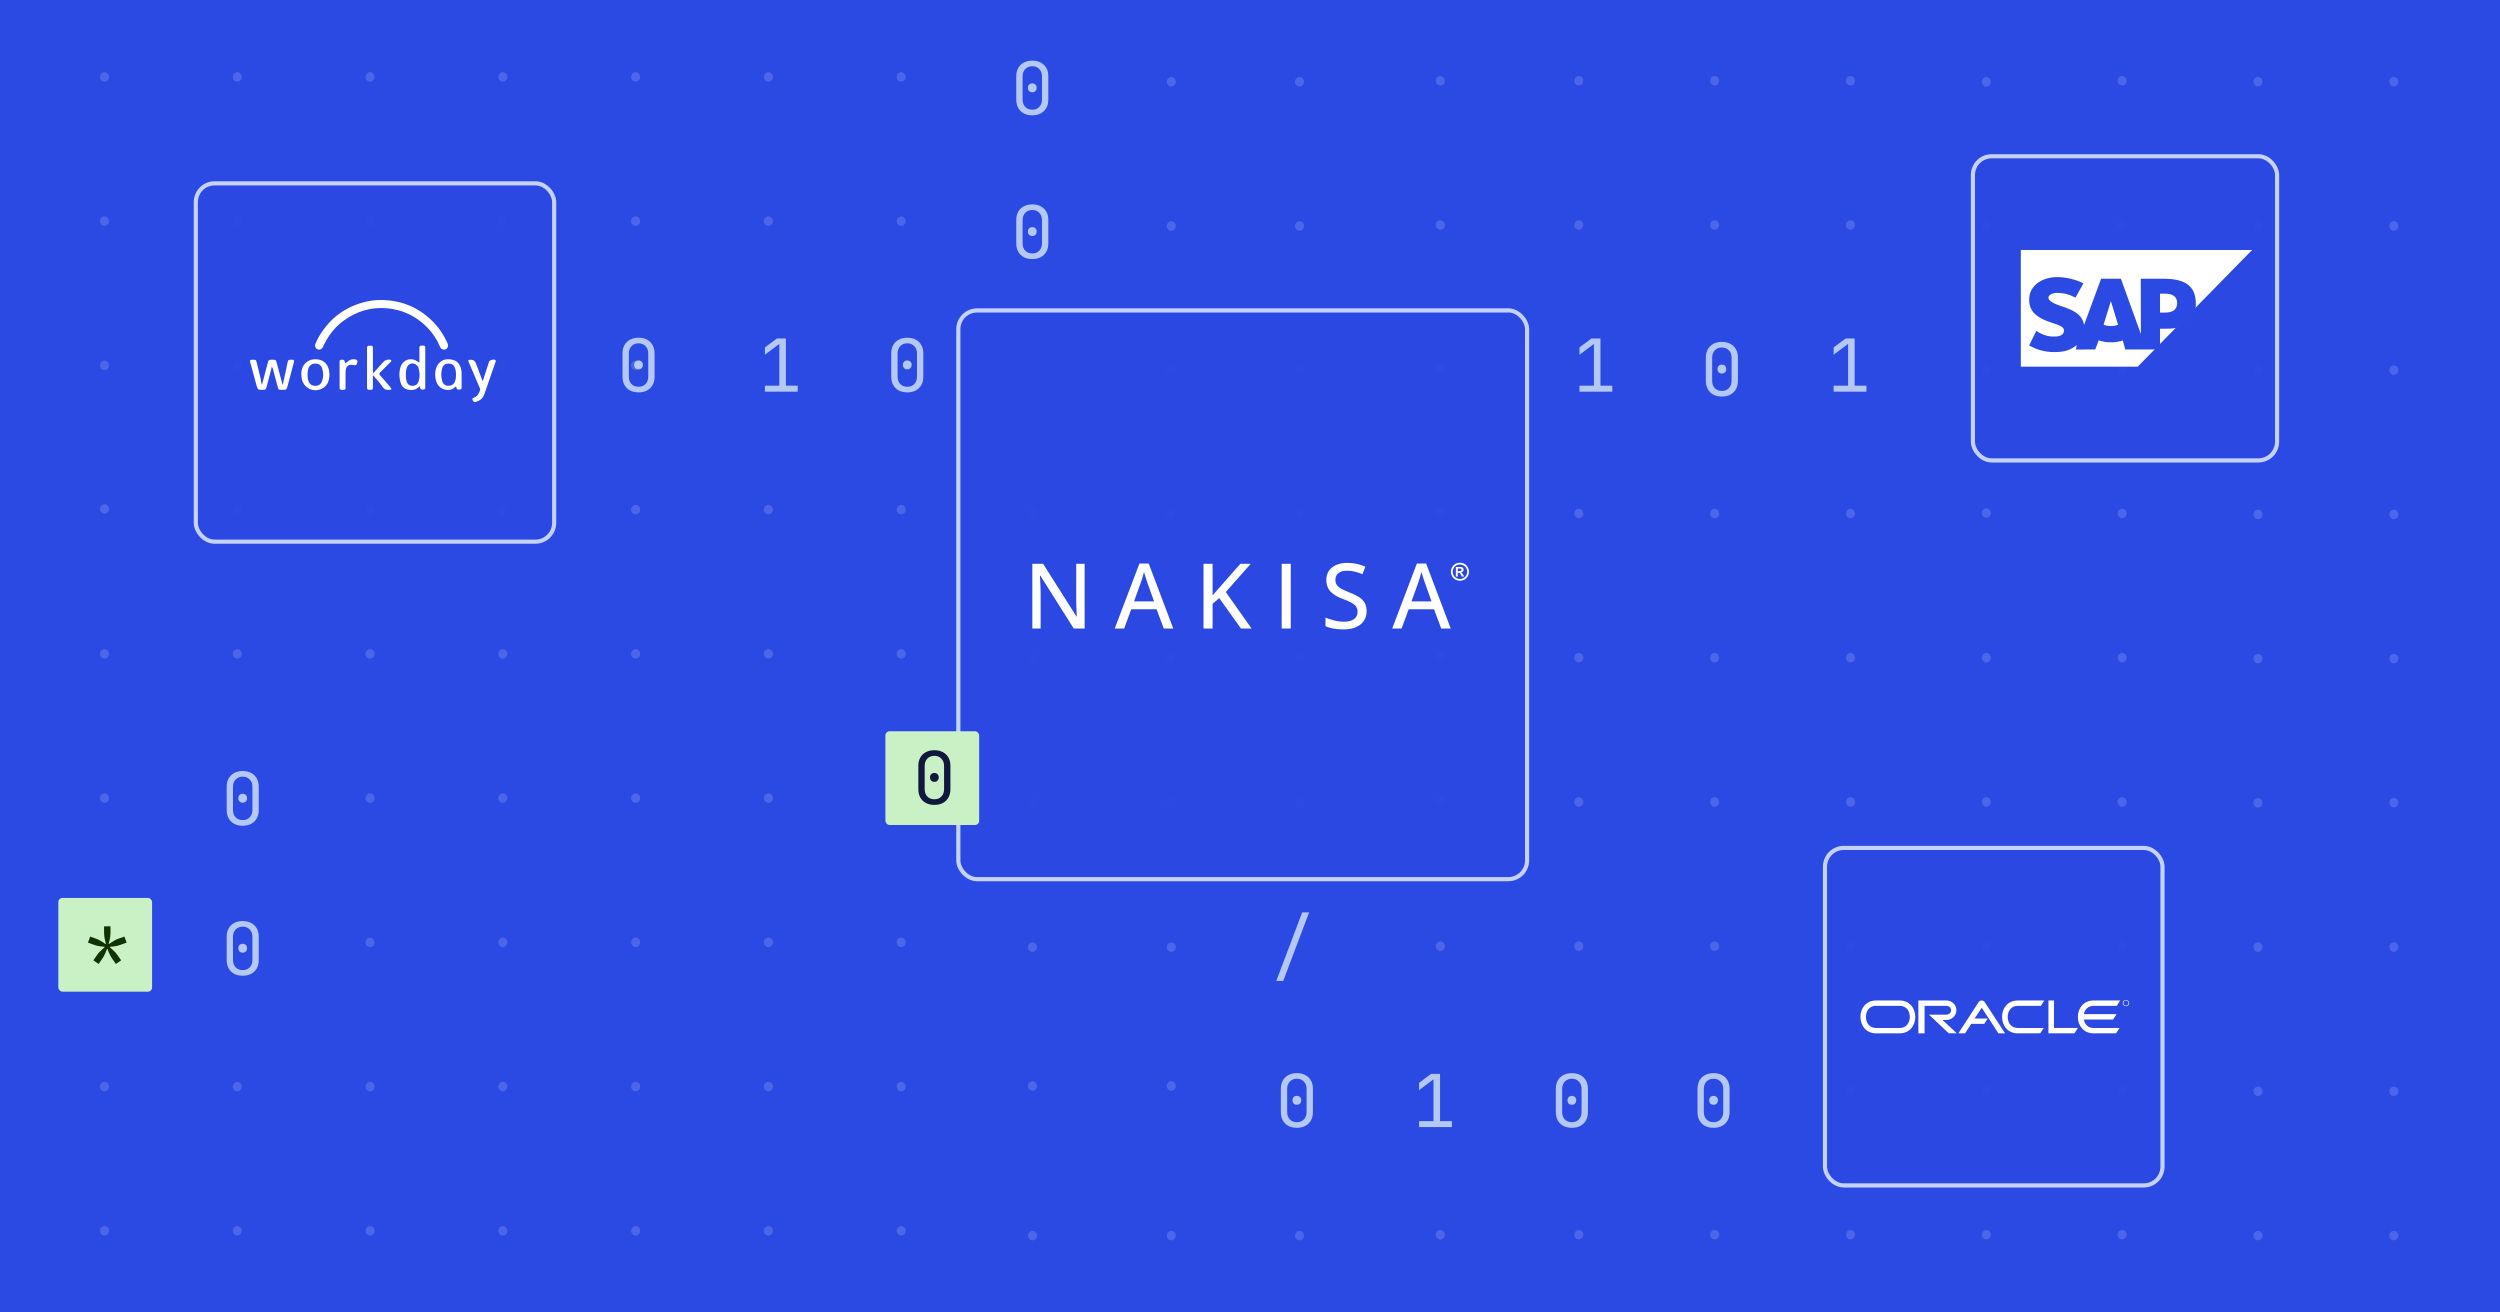 <?xml version="1.0" encoding="UTF-8"?>
<svg xmlns="http://www.w3.org/2000/svg" width="1200" height="630" viewBox="0 0 1200 630" fill="none">
  <rect width="1200" height="630" fill="#2B49E3"></rect>
  <path d="M562.216 41.53C563.417 41.53 564.39 40.509 564.39 39.248C564.39 37.988 563.417 36.967 562.216 36.967C561.016 36.967 560.043 37.988 560.043 39.248C560.043 40.509 561.016 41.53 562.216 41.53Z" fill="#CFDEFF" fill-opacity="0.2"></path>
  <path d="M623.775 41.53C624.975 41.53 625.948 40.509 625.948 39.248C625.948 37.988 624.975 36.967 623.775 36.967C622.575 36.967 621.602 37.988 621.602 39.248C621.602 40.509 622.575 41.53 623.775 41.53Z" fill="#CFDEFF" fill-opacity="0.2"></path>
  <path d="M432.58 39.214C433.78 39.214 434.753 38.192 434.753 36.932C434.753 35.672 433.78 34.65 432.58 34.65C431.379 34.65 430.406 35.672 430.406 36.932C430.406 38.192 431.379 39.214 432.58 39.214Z" fill="#CFDEFF" fill-opacity="0.2"></path>
  <path d="M368.833 39.214C370.034 39.214 371.007 38.192 371.007 36.932C371.007 35.672 370.034 34.65 368.833 34.65C367.633 34.65 366.66 35.672 366.66 36.932C366.66 38.192 367.633 39.214 368.833 39.214Z" fill="#CFDEFF" fill-opacity="0.2"></path>
  <path d="M305.103 39.214C306.303 39.214 307.276 38.192 307.276 36.932C307.276 35.672 306.303 34.65 305.103 34.65C303.903 34.65 302.93 35.672 302.93 36.932C302.93 38.192 303.903 39.214 305.103 39.214Z" fill="#CFDEFF" fill-opacity="0.2"></path>
  <path d="M241.369 39.214C242.569 39.214 243.542 38.192 243.542 36.932C243.542 35.672 242.569 34.65 241.369 34.65C240.168 34.65 239.195 35.672 239.195 36.932C239.195 38.192 240.168 39.214 241.369 39.214Z" fill="#CFDEFF" fill-opacity="0.2"></path>
  <path d="M177.638 39.214C178.838 39.214 179.811 38.192 179.811 36.932C179.811 35.672 178.838 34.65 177.638 34.65C176.438 34.65 175.465 35.672 175.465 36.932C175.465 38.192 176.438 39.214 177.638 39.214Z" fill="#CFDEFF" fill-opacity="0.2"></path>
  <path d="M113.904 39.214C115.104 39.214 116.077 38.192 116.077 36.932C116.077 35.672 115.104 34.65 113.904 34.65C112.703 34.65 111.73 35.672 111.73 36.932C111.73 38.192 112.703 39.214 113.904 39.214Z" fill="#CFDEFF" fill-opacity="0.2"></path>
  <path d="M50.173 39.214C51.374 39.214 52.347 38.192 52.347 36.932C52.347 35.672 51.374 34.65 50.173 34.65C48.973 34.65 48 35.672 48 36.932C48 38.192 48.973 39.214 50.173 39.214Z" fill="#CFDEFF" fill-opacity="0.2"></path>
  <path d="M757.826 41.055C759.026 41.055 759.999 40.033 759.999 38.773C759.999 37.513 759.026 36.491 757.826 36.491C756.625 36.491 755.652 37.513 755.652 38.773C755.652 40.033 756.625 41.055 757.826 41.055Z" fill="#CFDEFF" fill-opacity="0.2"></path>
  <path d="M823.025 41.055C824.225 41.055 825.198 40.033 825.198 38.773C825.198 37.513 824.225 36.491 823.025 36.491C821.825 36.491 820.852 37.513 820.852 38.773C820.852 40.033 821.825 41.055 823.025 41.055Z" fill="#CFDEFF" fill-opacity="0.2"></path>
  <path d="M691.369 41.055C692.569 41.055 693.542 40.033 693.542 38.773C693.542 37.513 692.569 36.491 691.369 36.491C690.168 36.491 689.195 37.513 689.195 38.773C689.195 40.033 690.168 41.055 691.369 41.055Z" fill="#CFDEFF" fill-opacity="0.2"></path>
  <path d="M888.224 41.055C889.424 41.055 890.397 40.033 890.397 38.773C890.397 37.513 889.424 36.491 888.224 36.491C887.024 36.491 886.051 37.513 886.051 38.773C886.051 40.033 887.024 41.055 888.224 41.055Z" fill="#CFDEFF" fill-opacity="0.2"></path>
  <path d="M1018.63 41.055C1019.83 41.055 1020.81 40.033 1020.81 38.773C1020.81 37.513 1019.83 36.491 1018.63 36.491C1017.43 36.491 1016.46 37.513 1016.46 38.773C1016.46 40.033 1017.43 41.055 1018.63 41.055Z" fill="#CFDEFF" fill-opacity="0.2"></path>
  <path d="M1083.83 41.495C1085.03 41.495 1086.01 40.474 1086.01 39.214C1086.01 37.953 1085.03 36.932 1083.83 36.932C1082.63 36.932 1081.66 37.953 1081.66 39.214C1081.66 40.474 1082.63 41.495 1083.83 41.495Z" fill="#CFDEFF" fill-opacity="0.2"></path>
  <path d="M1149.04 41.495C1150.24 41.495 1151.22 40.474 1151.22 39.214C1151.22 37.953 1150.24 36.932 1149.04 36.932C1147.84 36.932 1146.87 37.953 1146.87 39.214C1146.87 40.474 1147.84 41.495 1149.04 41.495Z" fill="#CFDEFF" fill-opacity="0.2"></path>
  <path d="M562.216 110.76C563.417 110.76 564.39 109.739 564.39 108.478C564.39 107.218 563.417 106.197 562.216 106.197C561.016 106.197 560.043 107.218 560.043 108.478C560.043 109.739 561.016 110.76 562.216 110.76Z" fill="#CFDEFF" fill-opacity="0.2"></path>
  <path d="M623.775 110.76C624.975 110.76 625.948 109.739 625.948 108.478C625.948 107.218 624.975 106.197 623.775 106.197C622.575 106.197 621.602 107.218 621.602 108.478C621.602 109.739 622.575 110.76 623.775 110.76Z" fill="#CFDEFF" fill-opacity="0.2"></path>
  <path d="M432.58 108.444C433.78 108.444 434.753 107.422 434.753 106.162C434.753 104.902 433.78 103.88 432.58 103.88C431.379 103.88 430.406 104.902 430.406 106.162C430.406 107.422 431.379 108.444 432.58 108.444Z" fill="#CFDEFF" fill-opacity="0.2"></path>
  <path d="M368.833 108.444C370.034 108.444 371.007 107.422 371.007 106.162C371.007 104.902 370.034 103.88 368.833 103.88C367.633 103.88 366.66 104.902 366.66 106.162C366.66 107.422 367.633 108.444 368.833 108.444Z" fill="#CFDEFF" fill-opacity="0.2"></path>
  <path d="M305.103 108.444C306.303 108.444 307.276 107.422 307.276 106.162C307.276 104.902 306.303 103.88 305.103 103.88C303.903 103.88 302.93 104.902 302.93 106.162C302.93 107.422 303.903 108.444 305.103 108.444Z" fill="#CFDEFF" fill-opacity="0.2"></path>
  <path d="M241.369 108.444C242.569 108.444 243.542 107.422 243.542 106.162C243.542 104.902 242.569 103.88 241.369 103.88C240.168 103.88 239.195 104.902 239.195 106.162C239.195 107.422 240.168 108.444 241.369 108.444Z" fill="#CFDEFF" fill-opacity="0.2"></path>
  <path d="M177.638 108.444C178.838 108.444 179.811 107.422 179.811 106.162C179.811 104.902 178.838 103.88 177.638 103.88C176.438 103.88 175.465 104.902 175.465 106.162C175.465 107.422 176.438 108.444 177.638 108.444Z" fill="#CFDEFF" fill-opacity="0.2"></path>
  <path d="M113.904 108.444C115.104 108.444 116.077 107.422 116.077 106.162C116.077 104.902 115.104 103.88 113.904 103.88C112.703 103.88 111.73 104.902 111.73 106.162C111.73 107.422 112.703 108.444 113.904 108.444Z" fill="#CFDEFF" fill-opacity="0.2"></path>
  <path d="M50.173 108.444C51.374 108.444 52.347 107.422 52.347 106.162C52.347 104.902 51.374 103.88 50.173 103.88C48.973 103.88 48 104.902 48 106.162C48 107.422 48.973 108.444 50.173 108.444Z" fill="#CFDEFF" fill-opacity="0.2"></path>
  <path d="M757.826 110.286C759.026 110.286 759.999 109.265 759.999 108.005C759.999 106.744 759.026 105.723 757.826 105.723C756.625 105.723 755.652 106.744 755.652 108.005C755.652 109.265 756.625 110.286 757.826 110.286Z" fill="#CFDEFF" fill-opacity="0.2"></path>
  <path d="M823.025 110.286C824.225 110.286 825.198 109.265 825.198 108.005C825.198 106.744 824.225 105.723 823.025 105.723C821.825 105.723 820.852 106.744 820.852 108.005C820.852 109.265 821.825 110.286 823.025 110.286Z" fill="#CFDEFF" fill-opacity="0.2"></path>
  <path d="M691.369 110.286C692.569 110.286 693.542 109.265 693.542 108.005C693.542 106.744 692.569 105.723 691.369 105.723C690.168 105.723 689.195 106.744 689.195 108.005C689.195 109.265 690.168 110.286 691.369 110.286Z" fill="#CFDEFF" fill-opacity="0.2"></path>
  <path d="M888.224 110.286C889.424 110.286 890.397 109.265 890.397 108.005C890.397 106.744 889.424 105.723 888.224 105.723C887.024 105.723 886.051 106.744 886.051 108.005C886.051 109.265 887.024 110.286 888.224 110.286Z" fill="#CFDEFF" fill-opacity="0.2"></path>
  <path d="M1018.63 110.286C1019.83 110.286 1020.81 109.265 1020.81 108.005C1020.81 106.744 1019.83 105.723 1018.63 105.723C1017.43 105.723 1016.46 106.744 1016.46 108.005C1016.46 109.265 1017.43 110.286 1018.63 110.286Z" fill="#CFDEFF" fill-opacity="0.2"></path>
  <path d="M1083.83 110.726C1085.03 110.726 1086.01 109.705 1086.01 108.444C1086.01 107.184 1085.03 106.162 1083.83 106.162C1082.63 106.162 1081.66 107.184 1081.66 108.444C1081.66 109.705 1082.63 110.726 1083.83 110.726Z" fill="#CFDEFF" fill-opacity="0.2"></path>
  <path d="M1149.04 110.726C1150.24 110.726 1151.22 109.705 1151.22 108.444C1151.22 107.184 1150.24 106.162 1149.04 106.162C1147.84 106.162 1146.87 107.184 1146.87 108.444C1146.87 109.705 1147.84 110.726 1149.04 110.726Z" fill="#CFDEFF" fill-opacity="0.2"></path>
  <path d="M562.216 179.991C563.417 179.991 564.39 178.97 564.39 177.709C564.39 176.449 563.417 175.427 562.216 175.427C561.016 175.427 560.043 176.449 560.043 177.709C560.043 178.97 561.016 179.991 562.216 179.991Z" fill="#CFDEFF" fill-opacity="0.2"></path>
  <path d="M623.775 179.991C624.975 179.991 625.948 178.97 625.948 177.709C625.948 176.449 624.975 175.427 623.775 175.427C622.575 175.427 621.602 176.449 621.602 177.709C621.602 178.97 622.575 179.991 623.775 179.991Z" fill="#CFDEFF" fill-opacity="0.2"></path>
  <path d="M305.103 177.674C306.303 177.674 307.276 176.653 307.276 175.393C307.276 174.132 306.303 173.111 305.103 173.111C303.903 173.111 302.93 174.132 302.93 175.393C302.93 176.653 303.903 177.674 305.103 177.674Z" fill="#CFDEFF" fill-opacity="0.2"></path>
  <path d="M241.369 177.674C242.569 177.674 243.542 176.653 243.542 175.393C243.542 174.132 242.569 173.111 241.369 173.111C240.168 173.111 239.195 174.132 239.195 175.393C239.195 176.653 240.168 177.674 241.369 177.674Z" fill="#CFDEFF" fill-opacity="0.2"></path>
  <path d="M177.638 177.674C178.838 177.674 179.811 176.653 179.811 175.393C179.811 174.132 178.838 173.111 177.638 173.111C176.438 173.111 175.465 174.132 175.465 175.393C175.465 176.653 176.438 177.674 177.638 177.674Z" fill="#CFDEFF" fill-opacity="0.2"></path>
  <path d="M113.904 177.674C115.104 177.674 116.077 176.653 116.077 175.393C116.077 174.132 115.104 173.111 113.904 173.111C112.703 173.111 111.73 174.132 111.73 175.393C111.73 176.653 112.703 177.674 113.904 177.674Z" fill="#CFDEFF" fill-opacity="0.2"></path>
  <path d="M50.173 177.674C51.374 177.674 52.347 176.653 52.347 175.393C52.347 174.132 51.374 173.111 50.173 173.111C48.973 173.111 48 174.132 48 175.393C48 176.653 48.973 177.674 50.173 177.674Z" fill="#CFDEFF" fill-opacity="0.2"></path>
  <path d="M691.369 179.517C692.569 179.517 693.542 178.496 693.542 177.235C693.542 175.975 692.569 174.954 691.369 174.954C690.168 174.954 689.195 175.975 689.195 177.235C689.195 178.496 690.168 179.517 691.369 179.517Z" fill="#CFDEFF" fill-opacity="0.2"></path>
  <path d="M1018.63 179.517C1019.83 179.517 1020.81 178.496 1020.81 177.235C1020.81 175.975 1019.83 174.954 1018.63 174.954C1017.43 174.954 1016.46 175.975 1016.46 177.235C1016.46 178.496 1017.43 179.517 1018.63 179.517Z" fill="#CFDEFF" fill-opacity="0.2"></path>
  <path d="M1083.83 179.957C1085.03 179.957 1086.01 178.935 1086.01 177.675C1086.01 176.415 1085.03 175.393 1083.83 175.393C1082.63 175.393 1081.66 176.415 1081.66 177.675C1081.66 178.935 1082.63 179.957 1083.83 179.957Z" fill="#CFDEFF" fill-opacity="0.2"></path>
  <path d="M1149.04 179.957C1150.24 179.957 1151.22 178.935 1151.22 177.675C1151.22 176.415 1150.24 175.393 1149.04 175.393C1147.84 175.393 1146.87 176.415 1146.87 177.675C1146.87 178.935 1147.84 179.957 1149.04 179.957Z" fill="#CFDEFF" fill-opacity="0.2"></path>
  <path d="M495.583 249.235C496.784 249.235 497.757 248.213 497.757 246.953C497.757 245.693 496.784 244.671 495.583 244.671C494.383 244.671 493.41 245.693 493.41 246.953C493.41 248.213 494.383 249.235 495.583 249.235Z" fill="#CFDEFF" fill-opacity="0.2"></path>
  <path d="M562.216 249.235C563.417 249.235 564.39 248.213 564.39 246.953C564.39 245.693 563.417 244.671 562.216 244.671C561.016 244.671 560.043 245.693 560.043 246.953C560.043 248.213 561.016 249.235 562.216 249.235Z" fill="#CFDEFF" fill-opacity="0.2"></path>
  <path d="M623.775 249.235C624.975 249.235 625.948 248.213 625.948 246.953C625.948 245.693 624.975 244.671 623.775 244.671C622.575 244.671 621.602 245.693 621.602 246.953C621.602 248.213 622.575 249.235 623.775 249.235Z" fill="#CFDEFF" fill-opacity="0.2"></path>
  <path d="M432.58 246.907C433.78 246.907 434.753 245.885 434.753 244.625C434.753 243.364 433.78 242.343 432.58 242.343C431.379 242.343 430.406 243.364 430.406 244.625C430.406 245.885 431.379 246.907 432.58 246.907Z" fill="#CFDEFF" fill-opacity="0.2"></path>
  <path d="M368.833 246.907C370.034 246.907 371.007 245.885 371.007 244.625C371.007 243.364 370.034 242.343 368.833 242.343C367.633 242.343 366.66 243.364 366.66 244.625C366.66 245.885 367.633 246.907 368.833 246.907Z" fill="#CFDEFF" fill-opacity="0.2"></path>
  <path d="M305.103 246.907C306.303 246.907 307.276 245.885 307.276 244.625C307.276 243.364 306.303 242.343 305.103 242.343C303.903 242.343 302.93 243.364 302.93 244.625C302.93 245.885 303.903 246.907 305.103 246.907Z" fill="#CFDEFF" fill-opacity="0.2"></path>
  <path d="M241.369 246.907C242.569 246.907 243.542 245.885 243.542 244.625C243.542 243.364 242.569 242.343 241.369 242.343C240.168 242.343 239.195 243.364 239.195 244.625C239.195 245.885 240.168 246.907 241.369 246.907Z" fill="#CFDEFF" fill-opacity="0.2"></path>
  <path d="M177.638 246.907C178.838 246.907 179.811 245.885 179.811 244.625C179.811 243.364 178.838 242.343 177.638 242.343C176.438 242.343 175.465 243.364 175.465 244.625C175.465 245.885 176.438 246.907 177.638 246.907Z" fill="#CFDEFF" fill-opacity="0.2"></path>
  <path d="M113.904 246.907C115.104 246.907 116.077 245.885 116.077 244.625C116.077 243.364 115.104 242.343 113.904 242.343C112.703 242.343 111.73 243.364 111.73 244.625C111.73 245.885 112.703 246.907 113.904 246.907Z" fill="#CFDEFF" fill-opacity="0.2"></path>
  <path d="M757.826 248.76C759.026 248.76 759.999 247.738 759.999 246.478C759.999 245.218 759.026 244.196 757.826 244.196C756.625 244.196 755.652 245.218 755.652 246.478C755.652 247.738 756.625 248.76 757.826 248.76Z" fill="#CFDEFF" fill-opacity="0.2"></path>
  <path d="M823.025 248.76C824.225 248.76 825.198 247.738 825.198 246.478C825.198 245.218 824.225 244.196 823.025 244.196C821.825 244.196 820.852 245.218 820.852 246.478C820.852 247.738 821.825 248.76 823.025 248.76Z" fill="#CFDEFF" fill-opacity="0.2"></path>
  <path d="M691.369 248.76C692.569 248.76 693.542 247.738 693.542 246.478C693.542 245.218 692.569 244.196 691.369 244.196C690.168 244.196 689.195 245.218 689.195 246.478C689.195 247.738 690.168 248.76 691.369 248.76Z" fill="#CFDEFF" fill-opacity="0.2"></path>
  <path d="M888.224 248.76C889.424 248.76 890.397 247.738 890.397 246.478C890.397 245.218 889.424 244.196 888.224 244.196C887.024 244.196 886.051 245.218 886.051 246.478C886.051 247.738 887.024 248.76 888.224 248.76Z" fill="#CFDEFF" fill-opacity="0.2"></path>
  <path d="M1018.63 248.76C1019.83 248.76 1020.81 247.738 1020.81 246.478C1020.81 245.218 1019.83 244.196 1018.63 244.196C1017.43 244.196 1016.46 245.218 1016.46 246.478C1016.46 247.738 1017.43 248.76 1018.63 248.76Z" fill="#CFDEFF" fill-opacity="0.2"></path>
  <path d="M1083.83 249.188C1085.03 249.188 1086.01 248.166 1086.01 246.906C1086.01 245.646 1085.03 244.624 1083.83 244.624C1082.63 244.624 1081.66 245.646 1081.66 246.906C1081.66 248.166 1082.63 249.188 1083.83 249.188Z" fill="#CFDEFF" fill-opacity="0.2"></path>
  <path d="M1149.04 249.188C1150.24 249.188 1151.22 248.166 1151.22 246.906C1151.22 245.646 1150.24 244.624 1149.04 244.624C1147.84 244.624 1146.87 245.646 1146.87 246.906C1146.87 248.166 1147.84 249.188 1149.04 249.188Z" fill="#CFDEFF" fill-opacity="0.2"></path>
  <path d="M495.583 318.466C496.784 318.466 497.757 317.444 497.757 316.184C497.757 314.924 496.784 313.902 495.583 313.902C494.383 313.902 493.41 314.924 493.41 316.184C493.41 317.444 494.383 318.466 495.583 318.466Z" fill="#CFDEFF" fill-opacity="0.2"></path>
  <path d="M562.216 318.466C563.417 318.466 564.39 317.444 564.39 316.184C564.39 314.924 563.417 313.902 562.216 313.902C561.016 313.902 560.043 314.924 560.043 316.184C560.043 317.444 561.016 318.466 562.216 318.466Z" fill="#CFDEFF" fill-opacity="0.2"></path>
  <path d="M623.775 318.466C624.975 318.466 625.948 317.444 625.948 316.184C625.948 314.924 624.975 313.902 623.775 313.902C622.575 313.902 621.602 314.924 621.602 316.184C621.602 317.444 622.575 318.466 623.775 318.466Z" fill="#CFDEFF" fill-opacity="0.2"></path>
  <path d="M432.58 316.149C433.78 316.149 434.753 315.127 434.753 313.867C434.753 312.607 433.78 311.585 432.58 311.585C431.379 311.585 430.406 312.607 430.406 313.867C430.406 315.127 431.379 316.149 432.58 316.149Z" fill="#CFDEFF" fill-opacity="0.2"></path>
  <path d="M368.833 316.149C370.034 316.149 371.007 315.127 371.007 313.867C371.007 312.607 370.034 311.585 368.833 311.585C367.633 311.585 366.66 312.607 366.66 313.867C366.66 315.127 367.633 316.149 368.833 316.149Z" fill="#CFDEFF" fill-opacity="0.2"></path>
  <path d="M305.103 316.149C306.303 316.149 307.276 315.127 307.276 313.867C307.276 312.607 306.303 311.585 305.103 311.585C303.903 311.585 302.93 312.607 302.93 313.867C302.93 315.127 303.903 316.149 305.103 316.149Z" fill="#CFDEFF" fill-opacity="0.2"></path>
  <path d="M241.369 316.149C242.569 316.149 243.542 315.127 243.542 313.867C243.542 312.607 242.569 311.585 241.369 311.585C240.168 311.585 239.195 312.607 239.195 313.867C239.195 315.127 240.168 316.149 241.369 316.149Z" fill="#CFDEFF" fill-opacity="0.2"></path>
  <path d="M177.638 316.149C178.838 316.149 179.811 315.127 179.811 313.867C179.811 312.607 178.838 311.585 177.638 311.585C176.438 311.585 175.465 312.607 175.465 313.867C175.465 315.127 176.438 316.149 177.638 316.149Z" fill="#CFDEFF" fill-opacity="0.2"></path>
  <path d="M113.904 316.149C115.104 316.149 116.077 315.127 116.077 313.867C116.077 312.607 115.104 311.585 113.904 311.585C112.703 311.585 111.73 312.607 111.73 313.867C111.73 315.127 112.703 316.149 113.904 316.149Z" fill="#CFDEFF" fill-opacity="0.2"></path>
  <path d="M50.173 316.149C51.374 316.149 52.347 315.127 52.347 313.867C52.347 312.607 51.374 311.585 50.173 311.585C48.973 311.585 48 312.607 48 313.867C48 315.127 48.973 316.149 50.173 316.149Z" fill="#CFDEFF" fill-opacity="0.2"></path>
  <path d="M50.173 246.564C51.374 246.564 52.347 245.542 52.347 244.282C52.347 243.022 51.374 242 50.173 242C48.973 242 48 243.022 48 244.282C48 245.542 48.973 246.564 50.173 246.564Z" fill="#CFDEFF" fill-opacity="0.2"></path>
  <path d="M757.826 317.991C759.026 317.991 759.999 316.969 759.999 315.709C759.999 314.449 759.026 313.427 757.826 313.427C756.625 313.427 755.652 314.449 755.652 315.709C755.652 316.969 756.625 317.991 757.826 317.991Z" fill="#CFDEFF" fill-opacity="0.2"></path>
  <path d="M823.025 317.991C824.225 317.991 825.198 316.969 825.198 315.709C825.198 314.449 824.225 313.427 823.025 313.427C821.825 313.427 820.852 314.449 820.852 315.709C820.852 316.969 821.825 317.991 823.025 317.991Z" fill="#CFDEFF" fill-opacity="0.2"></path>
  <path d="M691.369 317.991C692.569 317.991 693.542 316.969 693.542 315.709C693.542 314.449 692.569 313.427 691.369 313.427C690.168 313.427 689.195 314.449 689.195 315.709C689.195 316.969 690.168 317.991 691.369 317.991Z" fill="#CFDEFF" fill-opacity="0.2"></path>
  <path d="M888.224 317.991C889.424 317.991 890.397 316.969 890.397 315.709C890.397 314.449 889.424 313.427 888.224 313.427C887.024 313.427 886.051 314.449 886.051 315.709C886.051 316.969 887.024 317.991 888.224 317.991Z" fill="#CFDEFF" fill-opacity="0.2"></path>
  <path d="M953.435 317.991C954.635 317.991 955.608 316.969 955.608 315.709C955.608 314.449 954.635 313.427 953.435 313.427C952.235 313.427 951.262 314.449 951.262 315.709C951.262 316.969 952.235 317.991 953.435 317.991Z" fill="#CFDEFF" fill-opacity="0.2"></path>
  <path d="M953.435 248.564C954.635 248.564 955.608 247.542 955.608 246.282C955.608 245.022 954.635 244 953.435 244C952.235 244 951.262 245.022 951.262 246.282C951.262 247.542 952.235 248.564 953.435 248.564Z" fill="#CFDEFF" fill-opacity="0.2"></path>
  <path d="M953.435 179.564C954.635 179.564 955.608 178.542 955.608 177.282C955.608 176.022 954.635 175 953.435 175C952.235 175 951.262 176.022 951.262 177.282C951.262 178.542 952.235 179.564 953.435 179.564Z" fill="#CFDEFF" fill-opacity="0.2"></path>
  <path d="M953.435 110.564C954.635 110.564 955.608 109.542 955.608 108.282C955.608 107.022 954.635 106 953.435 106C952.235 106 951.262 107.022 951.262 108.282C951.262 109.542 952.235 110.564 953.435 110.564Z" fill="#CFDEFF" fill-opacity="0.2"></path>
  <path d="M953.435 41.564C954.635 41.564 955.608 40.542 955.608 39.282C955.608 38.022 954.635 37 953.435 37C952.235 37 951.262 38.022 951.262 39.282C951.262 40.542 952.235 41.564 953.435 41.564Z" fill="#CFDEFF" fill-opacity="0.2"></path>
  <path d="M1018.63 317.991C1019.83 317.991 1020.81 316.969 1020.81 315.709C1020.81 314.449 1019.83 313.427 1018.63 313.427C1017.43 313.427 1016.46 314.449 1016.46 315.709C1016.46 316.969 1017.43 317.991 1018.63 317.991Z" fill="#CFDEFF" fill-opacity="0.2"></path>
  <path d="M1083.83 318.432C1085.03 318.432 1086.01 317.41 1086.01 316.15C1086.01 314.89 1085.03 313.868 1083.83 313.868C1082.63 313.868 1081.66 314.89 1081.66 316.15C1081.66 317.41 1082.63 318.432 1083.83 318.432Z" fill="#CFDEFF" fill-opacity="0.2"></path>
  <path d="M1149.04 318.432C1150.24 318.432 1151.22 317.41 1151.22 316.15C1151.22 314.89 1150.24 313.868 1149.04 313.868C1147.84 313.868 1146.87 314.89 1146.87 316.15C1146.87 317.41 1147.84 318.432 1149.04 318.432Z" fill="#CFDEFF" fill-opacity="0.2"></path>
  <path d="M1149.04 387.564C1150.24 387.564 1151.22 386.542 1151.22 385.282C1151.22 384.022 1150.24 383 1149.04 383C1147.84 383 1146.87 384.022 1146.87 385.282C1146.87 386.542 1147.84 387.564 1149.04 387.564Z" fill="#CFDEFF" fill-opacity="0.2"></path>
  <path d="M495.583 387.696C496.784 387.696 497.757 386.675 497.757 385.415C497.757 384.154 496.784 383.133 495.583 383.133C494.383 383.133 493.41 384.154 493.41 385.415C493.41 386.675 494.383 387.696 495.583 387.696Z" fill="#CFDEFF" fill-opacity="0.2"></path>
  <path d="M562.216 387.696C563.417 387.696 564.39 386.675 564.39 385.415C564.39 384.154 563.417 383.133 562.216 383.133C561.016 383.133 560.043 384.154 560.043 385.415C560.043 386.675 561.016 387.696 562.216 387.696Z" fill="#CFDEFF" fill-opacity="0.2"></path>
  <path d="M623.775 387.696C624.975 387.696 625.948 386.675 625.948 385.415C625.948 384.154 624.975 383.133 623.775 383.133C622.575 383.133 621.602 384.154 621.602 385.415C621.602 386.675 622.575 387.696 623.775 387.696Z" fill="#CFDEFF" fill-opacity="0.2"></path>
  <path d="M432.58 385.38C433.78 385.38 434.753 384.358 434.753 383.098C434.753 381.838 433.78 380.816 432.58 380.816C431.379 380.816 430.406 381.838 430.406 383.098C430.406 384.358 431.379 385.38 432.58 385.38Z" fill="#CFDEFF" fill-opacity="0.2"></path>
  <path d="M368.833 385.38C370.034 385.38 371.007 384.358 371.007 383.098C371.007 381.838 370.034 380.816 368.833 380.816C367.633 380.816 366.66 381.838 366.66 383.098C366.66 384.358 367.633 385.38 368.833 385.38Z" fill="#CFDEFF" fill-opacity="0.2"></path>
  <path d="M305.103 385.38C306.303 385.38 307.276 384.358 307.276 383.098C307.276 381.838 306.303 380.816 305.103 380.816C303.903 380.816 302.93 381.838 302.93 383.098C302.93 384.358 303.903 385.38 305.103 385.38Z" fill="#CFDEFF" fill-opacity="0.2"></path>
  <path d="M241.369 385.38C242.569 385.38 243.542 384.358 243.542 383.098C243.542 381.838 242.569 380.816 241.369 380.816C240.168 380.816 239.195 381.838 239.195 383.098C239.195 384.358 240.168 385.38 241.369 385.38Z" fill="#CFDEFF" fill-opacity="0.2"></path>
  <path d="M177.638 385.38C178.838 385.38 179.811 384.358 179.811 383.098C179.811 381.838 178.838 380.816 177.638 380.816C176.438 380.816 175.465 381.838 175.465 383.098C175.465 384.358 176.438 385.38 177.638 385.38Z" fill="#CFDEFF" fill-opacity="0.2"></path>
  <path d="M50.173 385.38C51.374 385.38 52.347 384.358 52.347 383.098C52.347 381.838 51.374 380.816 50.173 380.816C48.973 380.816 48 381.838 48 383.098C48 384.358 48.973 385.38 50.173 385.38Z" fill="#CFDEFF" fill-opacity="0.2"></path>
  <path d="M757.826 387.221C759.026 387.221 759.999 386.2 759.999 384.94C759.999 383.679 759.026 382.658 757.826 382.658C756.625 382.658 755.652 383.679 755.652 384.94C755.652 386.2 756.625 387.221 757.826 387.221Z" fill="#CFDEFF" fill-opacity="0.2"></path>
  <path d="M823.025 387.221C824.225 387.221 825.198 386.2 825.198 384.94C825.198 383.679 824.225 382.658 823.025 382.658C821.825 382.658 820.852 383.679 820.852 384.94C820.852 386.2 821.825 387.221 823.025 387.221Z" fill="#CFDEFF" fill-opacity="0.2"></path>
  <path d="M691.369 387.221C692.569 387.221 693.542 386.2 693.542 384.94C693.542 383.679 692.569 382.658 691.369 382.658C690.168 382.658 689.195 383.679 689.195 384.94C689.195 386.2 690.168 387.221 691.369 387.221Z" fill="#CFDEFF" fill-opacity="0.2"></path>
  <path d="M888.224 387.221C889.424 387.221 890.397 386.2 890.397 384.94C890.397 383.679 889.424 382.658 888.224 382.658C887.024 382.658 886.051 383.679 886.051 384.94C886.051 386.2 887.024 387.221 888.224 387.221Z" fill="#CFDEFF" fill-opacity="0.2"></path>
  <path d="M953.435 387.221C954.635 387.221 955.608 386.2 955.608 384.94C955.608 383.679 954.635 382.658 953.435 382.658C952.235 382.658 951.262 383.679 951.262 384.94C951.262 386.2 952.235 387.221 953.435 387.221Z" fill="#CFDEFF" fill-opacity="0.2"></path>
  <path d="M1018.63 387.221C1019.83 387.221 1020.81 386.2 1020.81 384.94C1020.81 383.679 1019.83 382.658 1018.63 382.658C1017.43 382.658 1016.46 383.679 1016.46 384.94C1016.46 386.2 1017.43 387.221 1018.63 387.221Z" fill="#CFDEFF" fill-opacity="0.2"></path>
  <path d="M1083.83 387.662C1085.03 387.662 1086.01 386.641 1086.01 385.38C1086.01 384.12 1085.03 383.099 1083.83 383.099C1082.63 383.099 1081.66 384.12 1081.66 385.38C1081.66 386.641 1082.63 387.662 1083.83 387.662Z" fill="#CFDEFF" fill-opacity="0.2"></path>
  <path d="M495.583 456.927C496.784 456.927 497.757 455.906 497.757 454.645C497.757 453.385 496.784 452.364 495.583 452.364C494.383 452.364 493.41 453.385 493.41 454.645C493.41 455.906 494.383 456.927 495.583 456.927Z" fill="#CFDEFF" fill-opacity="0.2"></path>
  <path d="M495.583 523.564C496.784 523.564 497.757 522.542 497.757 521.282C497.757 520.022 496.784 519 495.583 519C494.383 519 493.41 520.022 493.41 521.282C493.41 522.542 494.383 523.564 495.583 523.564Z" fill="#CFDEFF" fill-opacity="0.2"></path>
  <path d="M562.216 456.927C563.417 456.927 564.39 455.906 564.39 454.645C564.39 453.385 563.417 452.364 562.216 452.364C561.016 452.364 560.043 453.385 560.043 454.645C560.043 455.906 561.016 456.927 562.216 456.927Z" fill="#CFDEFF" fill-opacity="0.2"></path>
  <path d="M562.216 523.564C563.417 523.564 564.39 522.542 564.39 521.282C564.39 520.022 563.417 519 562.216 519C561.016 519 560.043 520.022 560.043 521.282C560.043 522.542 561.016 523.564 562.216 523.564Z" fill="#CFDEFF" fill-opacity="0.2"></path>
  <path d="M432.58 454.611C433.78 454.611 434.753 453.589 434.753 452.329C434.753 451.069 433.78 450.047 432.58 450.047C431.379 450.047 430.406 451.069 430.406 452.329C430.406 453.589 431.379 454.611 432.58 454.611Z" fill="#CFDEFF" fill-opacity="0.2"></path>
  <path d="M368.833 454.611C370.034 454.611 371.007 453.589 371.007 452.329C371.007 451.069 370.034 450.047 368.833 450.047C367.633 450.047 366.66 451.069 366.66 452.329C366.66 453.589 367.633 454.611 368.833 454.611Z" fill="#CFDEFF" fill-opacity="0.2"></path>
  <path d="M305.103 454.611C306.303 454.611 307.276 453.589 307.276 452.329C307.276 451.069 306.303 450.047 305.103 450.047C303.903 450.047 302.93 451.069 302.93 452.329C302.93 453.589 303.903 454.611 305.103 454.611Z" fill="#CFDEFF" fill-opacity="0.2"></path>
  <path d="M241.369 454.611C242.569 454.611 243.542 453.589 243.542 452.329C243.542 451.069 242.569 450.047 241.369 450.047C240.168 450.047 239.195 451.069 239.195 452.329C239.195 453.589 240.168 454.611 241.369 454.611Z" fill="#CFDEFF" fill-opacity="0.2"></path>
  <path d="M177.638 454.611C178.838 454.611 179.811 453.589 179.811 452.329C179.811 451.069 178.838 450.047 177.638 450.047C176.438 450.047 175.465 451.069 175.465 452.329C175.465 453.589 176.438 454.611 177.638 454.611Z" fill="#CFDEFF" fill-opacity="0.2"></path>
  <path d="M50.173 454.611C51.374 454.611 52.347 453.589 52.347 452.329C52.347 451.069 51.374 450.047 50.173 450.047C48.973 450.047 48 451.069 48 452.329C48 453.589 48.973 454.611 50.173 454.611Z" fill="#CFDEFF" fill-opacity="0.2"></path>
  <path d="M757.826 456.452C759.026 456.452 759.999 455.431 759.999 454.17C759.999 452.91 759.026 451.889 757.826 451.889C756.625 451.889 755.652 452.91 755.652 454.17C755.652 455.431 756.625 456.452 757.826 456.452Z" fill="#CFDEFF" fill-opacity="0.2"></path>
  <path d="M823.025 456.452C824.225 456.452 825.198 455.431 825.198 454.17C825.198 452.91 824.225 451.889 823.025 451.889C821.825 451.889 820.852 452.91 820.852 454.17C820.852 455.431 821.825 456.452 823.025 456.452Z" fill="#CFDEFF" fill-opacity="0.2"></path>
  <path d="M691.369 456.452C692.569 456.452 693.542 455.431 693.542 454.17C693.542 452.91 692.569 451.889 691.369 451.889C690.168 451.889 689.195 452.91 689.195 454.17C689.195 455.431 690.168 456.452 691.369 456.452Z" fill="#CFDEFF" fill-opacity="0.2"></path>
  <path d="M888.224 456.452C889.424 456.452 890.397 455.431 890.397 454.17C890.397 452.91 889.424 451.889 888.224 451.889C887.024 451.889 886.051 452.91 886.051 454.17C886.051 455.431 887.024 456.452 888.224 456.452Z" fill="#CFDEFF" fill-opacity="0.2"></path>
  <path d="M953.435 456.452C954.635 456.452 955.608 455.431 955.608 454.17C955.608 452.91 954.635 451.889 953.435 451.889C952.235 451.889 951.262 452.91 951.262 454.17C951.262 455.431 952.235 456.452 953.435 456.452Z" fill="#CFDEFF" fill-opacity="0.2"></path>
  <path d="M1018.63 456.452C1019.83 456.452 1020.81 455.431 1020.81 454.17C1020.81 452.91 1019.83 451.889 1018.63 451.889C1017.43 451.889 1016.46 452.91 1016.46 454.17C1016.46 455.431 1017.43 456.452 1018.63 456.452Z" fill="#CFDEFF" fill-opacity="0.2"></path>
  <path d="M1083.83 456.893C1085.03 456.893 1086.01 455.872 1086.01 454.611C1086.01 453.351 1085.03 452.329 1083.83 452.329C1082.63 452.329 1081.66 453.351 1081.66 454.611C1081.66 455.872 1082.63 456.893 1083.83 456.893Z" fill="#CFDEFF" fill-opacity="0.2"></path>
  <path d="M1149.04 456.893C1150.24 456.893 1151.22 455.872 1151.22 454.611C1151.22 453.351 1150.24 452.329 1149.04 452.329C1147.84 452.329 1146.87 453.351 1146.87 454.611C1146.87 455.872 1147.84 456.893 1149.04 456.893Z" fill="#CFDEFF" fill-opacity="0.2"></path>
  <path d="M432.58 523.841C433.78 523.841 434.753 522.82 434.753 521.56C434.753 520.299 433.78 519.278 432.58 519.278C431.379 519.278 430.406 520.299 430.406 521.56C430.406 522.82 431.379 523.841 432.58 523.841Z" fill="#CFDEFF" fill-opacity="0.2"></path>
  <path d="M368.833 523.841C370.034 523.841 371.007 522.82 371.007 521.56C371.007 520.299 370.034 519.278 368.833 519.278C367.633 519.278 366.66 520.299 366.66 521.56C366.66 522.82 367.633 523.841 368.833 523.841Z" fill="#CFDEFF" fill-opacity="0.2"></path>
  <path d="M305.103 523.841C306.303 523.841 307.276 522.82 307.276 521.56C307.276 520.299 306.303 519.278 305.103 519.278C303.903 519.278 302.93 520.299 302.93 521.56C302.93 522.82 303.903 523.841 305.103 523.841Z" fill="#CFDEFF" fill-opacity="0.2"></path>
  <path d="M241.369 523.841C242.569 523.841 243.542 522.82 243.542 521.56C243.542 520.299 242.569 519.278 241.369 519.278C240.168 519.278 239.195 520.299 239.195 521.56C239.195 522.82 240.168 523.841 241.369 523.841Z" fill="#CFDEFF" fill-opacity="0.2"></path>
  <path d="M177.638 523.841C178.838 523.841 179.811 522.82 179.811 521.56C179.811 520.299 178.838 519.278 177.638 519.278C176.438 519.278 175.465 520.299 175.465 521.56C175.465 522.82 176.438 523.841 177.638 523.841Z" fill="#CFDEFF" fill-opacity="0.2"></path>
  <path d="M113.904 523.841C115.104 523.841 116.077 522.82 116.077 521.56C116.077 520.299 115.104 519.278 113.904 519.278C112.703 519.278 111.73 520.299 111.73 521.56C111.73 522.82 112.703 523.841 113.904 523.841Z" fill="#CFDEFF" fill-opacity="0.2"></path>
  <path d="M50.173 523.841C51.374 523.841 52.347 522.82 52.347 521.56C52.347 520.299 51.374 519.278 50.173 519.278C48.973 519.278 48 520.299 48 521.56C48 522.82 48.973 523.841 50.173 523.841Z" fill="#CFDEFF" fill-opacity="0.2"></path>
  <path d="M888.224 525.695C889.424 525.695 890.397 524.673 890.397 523.413C890.397 522.153 889.424 521.131 888.224 521.131C887.024 521.131 886.051 522.153 886.051 523.413C886.051 524.673 887.024 525.695 888.224 525.695Z" fill="#CFDEFF" fill-opacity="0.2"></path>
  <path d="M953.435 525.695C954.635 525.695 955.608 524.673 955.608 523.413C955.608 522.153 954.635 521.131 953.435 521.131C952.235 521.131 951.262 522.153 951.262 523.413C951.262 524.673 952.235 525.695 953.435 525.695Z" fill="#CFDEFF" fill-opacity="0.2"></path>
  <path d="M1018.63 525.695C1019.83 525.695 1020.81 524.673 1020.81 523.413C1020.81 522.153 1019.83 521.131 1018.63 521.131C1017.43 521.131 1016.46 522.153 1016.46 523.413C1016.46 524.673 1017.43 525.695 1018.63 525.695Z" fill="#CFDEFF" fill-opacity="0.2"></path>
  <path d="M1083.83 526.124C1085.03 526.124 1086.01 525.102 1086.01 523.842C1086.01 522.582 1085.03 521.56 1083.83 521.56C1082.63 521.56 1081.66 522.582 1081.66 523.842C1081.66 525.102 1082.63 526.124 1083.83 526.124Z" fill="#CFDEFF" fill-opacity="0.2"></path>
  <path d="M1149.04 526.124C1150.24 526.124 1151.22 525.102 1151.22 523.842C1151.22 522.582 1150.24 521.56 1149.04 521.56C1147.84 521.56 1146.87 522.582 1146.87 523.842C1146.87 525.102 1147.84 526.124 1149.04 526.124Z" fill="#CFDEFF" fill-opacity="0.2"></path>
  <path d="M495.583 595.401C496.784 595.401 497.757 594.379 497.757 593.119C497.757 591.859 496.784 590.837 495.583 590.837C494.383 590.837 493.41 591.859 493.41 593.119C493.41 594.379 494.383 595.401 495.583 595.401Z" fill="#CFDEFF" fill-opacity="0.2"></path>
  <path d="M562.216 595.401C563.417 595.401 564.39 594.379 564.39 593.119C564.39 591.859 563.417 590.837 562.216 590.837C561.016 590.837 560.043 591.859 560.043 593.119C560.043 594.379 561.016 595.401 562.216 595.401Z" fill="#CFDEFF" fill-opacity="0.2"></path>
  <path d="M623.775 595.401C624.975 595.401 625.948 594.379 625.948 593.119C625.948 591.859 624.975 590.837 623.775 590.837C622.575 590.837 621.602 591.859 621.602 593.119C621.602 594.379 622.575 595.401 623.775 595.401Z" fill="#CFDEFF" fill-opacity="0.2"></path>
  <path d="M432.58 593.084C433.78 593.084 434.753 592.062 434.753 590.802C434.753 589.542 433.78 588.52 432.58 588.52C431.379 588.52 430.406 589.542 430.406 590.802C430.406 592.062 431.379 593.084 432.58 593.084Z" fill="#CFDEFF" fill-opacity="0.2"></path>
  <path d="M368.833 593.084C370.034 593.084 371.007 592.062 371.007 590.802C371.007 589.542 370.034 588.52 368.833 588.52C367.633 588.52 366.66 589.542 366.66 590.802C366.66 592.062 367.633 593.084 368.833 593.084Z" fill="#CFDEFF" fill-opacity="0.2"></path>
  <path d="M305.103 593.084C306.303 593.084 307.276 592.062 307.276 590.802C307.276 589.542 306.303 588.52 305.103 588.52C303.903 588.52 302.93 589.542 302.93 590.802C302.93 592.062 303.903 593.084 305.103 593.084Z" fill="#CFDEFF" fill-opacity="0.2"></path>
  <path d="M241.369 593.084C242.569 593.084 243.542 592.062 243.542 590.802C243.542 589.542 242.569 588.52 241.369 588.52C240.168 588.52 239.195 589.542 239.195 590.802C239.195 592.062 240.168 593.084 241.369 593.084Z" fill="#CFDEFF" fill-opacity="0.2"></path>
  <path d="M177.638 593.084C178.838 593.084 179.811 592.062 179.811 590.802C179.811 589.542 178.838 588.52 177.638 588.52C176.438 588.52 175.465 589.542 175.465 590.802C175.465 592.062 176.438 593.084 177.638 593.084Z" fill="#CFDEFF" fill-opacity="0.2"></path>
  <path d="M113.904 593.084C115.104 593.084 116.077 592.062 116.077 590.802C116.077 589.542 115.104 588.52 113.904 588.52C112.703 588.52 111.73 589.542 111.73 590.802C111.73 592.062 112.703 593.084 113.904 593.084Z" fill="#CFDEFF" fill-opacity="0.2"></path>
  <path d="M50.173 593.084C51.374 593.084 52.347 592.062 52.347 590.802C52.347 589.542 51.374 588.52 50.173 588.52C48.973 588.52 48 589.542 48 590.802C48 592.062 48.973 593.084 50.173 593.084Z" fill="#CFDEFF" fill-opacity="0.2"></path>
  <path d="M757.826 594.925C759.026 594.925 759.999 593.904 759.999 592.644C759.999 591.383 759.026 590.362 757.826 590.362C756.625 590.362 755.652 591.383 755.652 592.644C755.652 593.904 756.625 594.925 757.826 594.925Z" fill="#CFDEFF" fill-opacity="0.2"></path>
  <path d="M823.025 594.925C824.225 594.925 825.198 593.904 825.198 592.644C825.198 591.383 824.225 590.362 823.025 590.362C821.825 590.362 820.852 591.383 820.852 592.644C820.852 593.904 821.825 594.925 823.025 594.925Z" fill="#CFDEFF" fill-opacity="0.2"></path>
  <path d="M691.369 594.925C692.569 594.925 693.542 593.904 693.542 592.644C693.542 591.383 692.569 590.362 691.369 590.362C690.168 590.362 689.195 591.383 689.195 592.644C689.195 593.904 690.168 594.925 691.369 594.925Z" fill="#CFDEFF" fill-opacity="0.2"></path>
  <path d="M888.224 594.925C889.424 594.925 890.397 593.904 890.397 592.644C890.397 591.383 889.424 590.362 888.224 590.362C887.024 590.362 886.051 591.383 886.051 592.644C886.051 593.904 887.024 594.925 888.224 594.925Z" fill="#CFDEFF" fill-opacity="0.2"></path>
  <path d="M953.435 594.925C954.635 594.925 955.608 593.904 955.608 592.644C955.608 591.383 954.635 590.362 953.435 590.362C952.235 590.362 951.262 591.383 951.262 592.644C951.262 593.904 952.235 594.925 953.435 594.925Z" fill="#CFDEFF" fill-opacity="0.2"></path>
  <path d="M1018.63 594.925C1019.83 594.925 1020.81 593.904 1020.81 592.644C1020.81 591.383 1019.83 590.362 1018.63 590.362C1017.43 590.362 1016.46 591.383 1016.46 592.644C1016.46 593.904 1017.43 594.925 1018.63 594.925Z" fill="#CFDEFF" fill-opacity="0.2"></path>
  <path d="M1083.83 595.365C1085.03 595.365 1086.01 594.344 1086.01 593.083C1086.01 591.823 1085.03 590.802 1083.83 590.802C1082.63 590.802 1081.66 591.823 1081.66 593.083C1081.66 594.344 1082.63 595.365 1083.83 595.365Z" fill="#CFDEFF" fill-opacity="0.2"></path>
  <path d="M1149.04 595.365C1150.24 595.365 1151.22 594.344 1151.22 593.083C1151.22 591.823 1150.24 590.802 1149.04 590.802C1147.84 590.802 1146.87 591.823 1146.87 593.083C1146.87 594.344 1147.84 595.365 1149.04 595.365Z" fill="#CFDEFF" fill-opacity="0.2"></path>
  <rect opacity="0.95" x="94" y="88" width="172" height="172" rx="9" fill="#2B49E3" stroke="#CDD9FF" stroke-width="2"></rect>
  <rect opacity="0.95" x="460" y="149" width="273" height="273" rx="9" fill="#2B49E3" stroke="#CDD9FF" stroke-width="2"></rect>
  <rect opacity="0.95" x="947" y="75" width="146" height="146" rx="9" fill="#2B49E3" stroke="#CDD9FF" stroke-width="2"></rect>
  <rect opacity="0.95" x="876" y="407" width="162" height="162" rx="9" fill="#2B49E3" stroke="#CDD9FF" stroke-width="2"></rect>
  <path fill-rule="evenodd" clip-rule="evenodd" d="M983.253 480.232H985.903V493.423H997.394L995.706 496H983.253V480.232ZM962.441 496L952.637 480.974C952.035 479.999 950.428 479.999 949.744 481.013L940.022 496H943.236L946.169 491.472H952.437L954.085 488.896H947.817L951.232 483.706L959.228 496H962.441ZM968.406 480.237C963.927 480.237 960.978 483.765 960.978 488.116C960.978 492.467 963.928 495.996 968.406 495.996L979.297 495.983L981.001 493.429H968.486C965.467 493.429 963.7 491.05 963.7 488.116C963.7 485.182 965.466 482.804 968.486 482.804H979.635L981.28 480.23L968.406 480.237ZM900.428 482.804H911.918C914.939 482.804 916.705 485.182 916.705 488.116C916.705 491.05 914.939 493.429 911.918 493.429H900.428C897.408 493.429 895.642 491.05 895.642 488.116C895.642 485.182 897.408 482.804 900.428 482.804ZM900.428 480.237C895.949 480.237 893 483.765 893 488.116C893 492.467 895.949 495.996 900.428 495.996H911.918C916.398 495.996 919.346 492.467 919.346 488.116C919.346 483.765 916.398 480.237 911.918 480.237H900.428ZM1000.23 489.365C1000.66 491.697 1002.31 493.429 1004.89 493.429H1017.4L1015.7 495.983L1004.81 495.996C1000.33 495.996 997.38 492.467 997.38 488.116C997.38 483.765 1000.33 480.237 1004.81 480.237L1017.68 480.23L1016.04 482.804H1004.89C1002.35 482.804 1000.69 484.507 1000.23 486.79H1015.96L1014.27 489.366L1000.23 489.365ZM934.337 489.594C935.6 489.572 936.803 489.07 937.688 488.195C938.573 487.32 939.069 486.142 939.069 484.916C939.069 483.689 938.573 482.511 937.688 481.636C936.803 480.761 935.6 480.259 934.337 480.237L920.817 480.232V495.999H923.791V482.804H934.337C934.913 482.804 935.466 483.027 935.874 483.423C936.281 483.819 936.51 484.356 936.51 484.916C936.51 485.475 936.281 486.012 935.874 486.408C935.466 486.804 934.913 487.027 934.337 487.027H925.88L935.42 495.981H939.258L932.429 489.599L934.337 489.594ZM1020.46 480.247C1021.15 480.247 1021.69 480.776 1021.69 481.477C1021.69 482.19 1021.15 482.715 1020.46 482.715C1019.76 482.715 1019.22 482.19 1019.22 481.477C1019.22 480.776 1019.76 480.247 1020.46 480.247V480C1019.62 480 1018.91 480.627 1018.91 481.477C1018.91 482.335 1019.62 482.962 1020.46 482.962C1021.29 482.962 1022 482.335 1022 481.477C1022 480.627 1021.29 480 1020.46 480V480.247Z" fill="white"></path>
  <path d="M520.622 301.688H515.396L499.316 276.24H499.145C499.189 277.002 499.239 277.842 499.294 278.759C499.349 279.67 499.399 280.626 499.432 281.626C499.465 282.625 499.493 283.631 499.504 284.653V301.688H495.516V270.633H500.697L516.711 295.949H516.86C516.832 295.325 516.794 294.557 516.755 293.635C516.711 292.712 516.672 291.74 516.639 290.712C516.606 289.685 516.584 288.713 516.584 287.79V270.633H520.622V301.688Z" fill="white"></path>
  <path d="M558.602 301.689L555.161 292.448H542.992L539.594 301.689H535.07L546.925 270.507H551.382L563.17 301.689H558.602ZM553.951 288.669L550.681 279.516C550.581 279.207 550.427 278.737 550.222 278.113C550.018 277.489 549.814 276.848 549.609 276.18C549.405 275.517 549.239 274.964 549.112 274.522C548.968 275.102 548.808 275.716 548.626 276.362C548.444 277.008 548.261 277.61 548.085 278.168C547.908 278.726 547.764 279.179 547.648 279.516L544.334 288.669H553.957H553.951Z" fill="white"></path>
  <path d="M600.737 301.688H595.661L585.232 287.094L582.044 289.812V301.683H577.691V270.633H582.044V285.796C582.768 284.946 583.497 284.106 584.243 283.266C584.988 282.432 585.723 281.587 586.463 280.736L595.362 270.633H600.356L588.375 284.161L600.737 301.683V301.688Z" fill="white"></path>
  <path d="M615.207 301.688V270.633H619.56V301.688H615.207Z" fill="white"></path>
  <path d="M655.974 293.341C655.974 295.181 655.515 296.755 654.604 298.07C653.692 299.379 652.405 300.384 650.748 301.075C649.091 301.771 647.124 302.113 644.843 302.113C643.694 302.113 642.6 302.052 641.562 301.931C640.523 301.809 639.557 301.638 638.662 301.412C637.772 301.185 636.96 300.904 636.242 300.561V296.44C637.419 296.921 638.778 297.374 640.319 297.788C641.86 298.208 643.456 298.412 645.097 298.412C646.528 298.412 647.726 298.219 648.699 297.827C649.671 297.44 650.4 296.888 650.897 296.181C651.394 295.474 651.643 294.623 651.643 293.634C651.643 292.645 651.4 291.811 650.919 291.137C650.439 290.463 649.676 289.845 648.638 289.281C647.599 288.718 646.235 288.116 644.55 287.475C643.374 287.05 642.307 286.563 641.341 286.022C640.38 285.475 639.545 284.851 638.844 284.144C638.142 283.437 637.601 282.603 637.22 281.647C636.839 280.692 636.645 279.592 636.645 278.344C636.645 276.631 637.065 275.168 637.91 273.947C638.75 272.732 639.932 271.798 641.446 271.152C642.959 270.505 644.716 270.185 646.716 270.185C648.356 270.185 649.892 270.345 651.311 270.671C652.737 270.997 654.09 271.445 655.377 272.008L653.996 275.621C652.792 275.123 651.582 274.72 650.361 274.411C649.146 274.102 647.881 273.941 646.583 273.941C645.379 273.941 644.362 274.118 643.534 274.472C642.705 274.825 642.075 275.328 641.645 275.98C641.214 276.631 640.998 277.405 640.998 278.294C640.998 279.3 641.225 280.134 641.678 280.802C642.131 281.47 642.843 282.067 643.821 282.608C644.799 283.144 646.075 283.719 647.644 284.326C649.411 285.006 650.919 285.729 652.157 286.492C653.394 287.254 654.339 288.176 654.99 289.254C655.642 290.331 655.968 291.69 655.968 293.33L655.974 293.341Z" fill="white"></path>
  <path d="M691.782 301.689L688.34 292.448H676.171L672.774 301.689H668.25L680.099 270.507H684.557L696.345 301.689H691.776H691.782ZM687.131 288.669L683.861 279.516C683.761 279.207 683.606 278.737 683.402 278.113C683.198 277.489 682.993 276.848 682.789 276.18C682.585 275.517 682.419 274.964 682.292 274.522C682.148 275.102 681.988 275.716 681.806 276.362C681.623 277.008 681.441 277.61 681.264 278.168C681.088 278.726 680.944 279.179 680.828 279.516L677.514 288.669H687.136H687.131Z" fill="white"></path>
  <path d="M700.768 270.095C701.513 270.095 702.226 270.283 702.905 270.653C703.59 271.029 704.126 271.559 704.518 272.255C704.911 272.951 705.104 273.675 705.104 274.437C705.104 275.2 704.916 275.912 704.529 276.597C704.148 277.282 703.612 277.818 702.927 278.199C702.242 278.58 701.524 278.774 700.768 278.774C700.011 278.774 699.293 278.58 698.602 278.199C697.917 277.818 697.387 277.282 697 276.597C696.619 275.912 696.426 275.194 696.426 274.437C696.426 273.68 696.619 272.951 697.011 272.255C697.404 271.559 697.939 271.029 698.624 270.653C699.309 270.283 700.022 270.095 700.768 270.095ZM700.773 270.946C700.177 270.946 699.602 271.095 699.055 271.394C698.508 271.692 698.077 272.123 697.763 272.681C697.448 273.239 697.288 273.824 697.288 274.437C697.288 275.05 697.442 275.625 697.746 276.177C698.055 276.73 698.486 277.161 699.033 277.47C699.585 277.779 700.16 277.934 700.768 277.934C701.375 277.934 701.955 277.779 702.502 277.47C703.054 277.161 703.48 276.73 703.789 276.177C704.099 275.625 704.253 275.045 704.253 274.437C704.253 273.83 704.093 273.239 703.778 272.681C703.463 272.123 703.027 271.692 702.48 271.394C701.928 271.095 701.359 270.946 700.762 270.946H700.773ZM698.807 276.757V272.15H699.74C700.613 272.15 701.11 272.15 701.209 272.161C701.519 272.189 701.762 272.25 701.933 272.349C702.104 272.443 702.248 272.592 702.364 272.791C702.48 272.99 702.541 273.211 702.541 273.448C702.541 273.78 702.43 274.067 702.215 274.299C701.994 274.537 701.69 274.68 701.298 274.736C701.441 274.791 701.546 274.846 701.624 274.907C701.701 274.968 701.801 275.089 701.933 275.26C701.966 275.305 702.082 275.492 702.27 275.824L702.811 276.752H701.657L701.276 276.001C701.016 275.498 700.801 275.183 700.629 275.056C700.458 274.923 700.243 274.863 699.983 274.863H699.74V276.752H698.807V276.757ZM699.74 274.139H700.116C700.657 274.139 700.994 274.117 701.121 274.078C701.254 274.034 701.353 273.962 701.43 273.857C701.508 273.752 701.546 273.636 701.546 273.504C701.546 273.371 701.508 273.261 701.436 273.161C701.364 273.062 701.259 272.99 701.127 272.946C700.989 272.902 700.652 272.88 700.121 272.88H699.746V274.139H699.74Z" fill="white"></path>
  <path d="M306.5 188.35C304.937 188.35 303.572 188.047 302.405 187.44C301.262 186.81 300.375 185.935 299.745 184.815C299.115 183.672 298.8 182.342 298.8 180.825V169.625C298.8 168.085 299.115 166.755 299.745 165.635C300.375 164.515 301.262 163.652 302.405 163.045C303.572 162.415 304.937 162.1 306.5 162.1C308.087 162.1 309.452 162.415 310.595 163.045C311.738 163.652 312.625 164.515 313.255 165.635C313.885 166.755 314.2 168.085 314.2 169.625V180.825C314.2 182.342 313.885 183.672 313.255 184.815C312.625 185.935 311.727 186.81 310.56 187.44C309.417 188.047 308.063 188.35 306.5 188.35ZM306.5 185.655C307.9 185.655 309.02 185.212 309.86 184.325C310.723 183.415 311.155 182.248 311.155 180.825V169.625C311.155 168.202 310.723 167.047 309.86 166.16C309.02 165.25 307.9 164.795 306.5 164.795C305.1 164.795 303.968 165.25 303.105 166.16C302.265 167.047 301.845 168.202 301.845 169.625V180.825C301.845 182.248 302.265 183.415 303.105 184.325C303.968 185.212 305.1 185.655 306.5 185.655ZM306.5 177.29C305.87 177.29 305.357 177.092 304.96 176.695C304.587 176.298 304.4 175.773 304.4 175.12C304.4 174.49 304.587 173.988 304.96 173.615C305.357 173.218 305.87 173.02 306.5 173.02C307.13 173.02 307.632 173.218 308.005 173.615C308.402 173.988 308.6 174.49 308.6 175.12C308.6 175.773 308.402 176.298 308.005 176.695C307.632 177.092 307.13 177.29 306.5 177.29Z" fill="#C2D6F7" fill-opacity="0.9"></path>
  <path d="M116.5 396.35C114.937 396.35 113.572 396.047 112.405 395.44C111.262 394.81 110.375 393.935 109.745 392.815C109.115 391.672 108.8 390.342 108.8 388.825V377.625C108.8 376.085 109.115 374.755 109.745 373.635C110.375 372.515 111.262 371.652 112.405 371.045C113.572 370.415 114.937 370.1 116.5 370.1C118.087 370.1 119.452 370.415 120.595 371.045C121.738 371.652 122.625 372.515 123.255 373.635C123.885 374.755 124.2 376.085 124.2 377.625V388.825C124.2 390.342 123.885 391.672 123.255 392.815C122.625 393.935 121.727 394.81 120.56 395.44C119.417 396.047 118.063 396.35 116.5 396.35ZM116.5 393.655C117.9 393.655 119.02 393.212 119.86 392.325C120.723 391.415 121.155 390.248 121.155 388.825V377.625C121.155 376.202 120.723 375.047 119.86 374.16C119.02 373.25 117.9 372.795 116.5 372.795C115.1 372.795 113.968 373.25 113.105 374.16C112.265 375.047 111.845 376.202 111.845 377.625V388.825C111.845 390.248 112.265 391.415 113.105 392.325C113.968 393.212 115.1 393.655 116.5 393.655ZM116.5 385.29C115.87 385.29 115.357 385.092 114.96 384.695C114.587 384.298 114.4 383.773 114.4 383.12C114.4 382.49 114.587 381.988 114.96 381.615C115.357 381.218 115.87 381.02 116.5 381.02C117.13 381.02 117.632 381.218 118.005 381.615C118.402 381.988 118.6 382.49 118.6 383.12C118.6 383.773 118.402 384.298 118.005 384.695C117.632 385.092 117.13 385.29 116.5 385.29Z" fill="#C2D6F7" fill-opacity="0.9"></path>
  <path d="M116.5 468.35C114.937 468.35 113.572 468.047 112.405 467.44C111.262 466.81 110.375 465.935 109.745 464.815C109.115 463.672 108.8 462.342 108.8 460.825V449.625C108.8 448.085 109.115 446.755 109.745 445.635C110.375 444.515 111.262 443.652 112.405 443.045C113.572 442.415 114.937 442.1 116.5 442.1C118.087 442.1 119.452 442.415 120.595 443.045C121.738 443.652 122.625 444.515 123.255 445.635C123.885 446.755 124.2 448.085 124.2 449.625V460.825C124.2 462.342 123.885 463.672 123.255 464.815C122.625 465.935 121.727 466.81 120.56 467.44C119.417 468.047 118.063 468.35 116.5 468.35ZM116.5 465.655C117.9 465.655 119.02 465.212 119.86 464.325C120.723 463.415 121.155 462.248 121.155 460.825V449.625C121.155 448.202 120.723 447.047 119.86 446.16C119.02 445.25 117.9 444.795 116.5 444.795C115.1 444.795 113.968 445.25 113.105 446.16C112.265 447.047 111.845 448.202 111.845 449.625V460.825C111.845 462.248 112.265 463.415 113.105 464.325C113.968 465.212 115.1 465.655 116.5 465.655ZM116.5 457.29C115.87 457.29 115.357 457.092 114.96 456.695C114.587 456.298 114.4 455.773 114.4 455.12C114.4 454.49 114.587 453.988 114.96 453.615C115.357 453.218 115.87 453.02 116.5 453.02C117.13 453.02 117.632 453.218 118.005 453.615C118.402 453.988 118.6 454.49 118.6 455.12C118.6 455.773 118.402 456.298 118.005 456.695C117.632 457.092 117.13 457.29 116.5 457.29Z" fill="#C2D6F7" fill-opacity="0.9"></path>
  <path d="M46.5 468.35C44.937 468.35 43.572 468.047 42.405 467.44C41.262 466.81 40.375 465.935 39.745 464.815C39.115 463.672 38.8 462.342 38.8 460.825V449.625C38.8 448.085 39.115 446.755 39.745 445.635C40.375 444.515 41.262 443.652 42.405 443.045C43.572 442.415 44.937 442.1 46.5 442.1C48.087 442.1 49.452 442.415 50.595 443.045C51.738 443.652 52.625 444.515 53.255 445.635C53.885 446.755 54.2 448.085 54.2 449.625V460.825C54.2 462.342 53.885 463.672 53.255 464.815C52.625 465.935 51.727 466.81 50.56 467.44C49.417 468.047 48.063 468.35 46.5 468.35ZM46.5 465.655C47.9 465.655 49.02 465.212 49.86 464.325C50.723 463.415 51.155 462.248 51.155 460.825V449.625C51.155 448.202 50.723 447.047 49.86 446.16C49.02 445.25 47.9 444.795 46.5 444.795C45.1 444.795 43.968 445.25 43.105 446.16C42.265 447.047 41.845 448.202 41.845 449.625V460.825C41.845 462.248 42.265 463.415 43.105 464.325C43.968 465.212 45.1 465.655 46.5 465.655ZM46.5 457.29C45.87 457.29 45.357 457.092 44.96 456.695C44.587 456.298 44.4 455.773 44.4 455.12C44.4 454.49 44.587 453.988 44.96 453.615C45.357 453.218 45.87 453.02 46.5 453.02C47.13 453.02 47.632 453.218 48.005 453.615C48.402 453.988 48.6 454.49 48.6 455.12C48.6 455.773 48.402 456.298 48.005 456.695C47.632 457.092 47.13 457.29 46.5 457.29Z" fill="#C2D6F7" fill-opacity="0.9"></path>
  <path d="M612.625 470.85L625.05 437.95H628.375L615.95 470.85H612.625Z" fill="#C2D6F7" fill-opacity="0.9"></path>
  <path d="M622.5 541.35C620.937 541.35 619.572 541.047 618.405 540.44C617.262 539.81 616.375 538.935 615.745 537.815C615.115 536.672 614.8 535.342 614.8 533.825V522.625C614.8 521.085 615.115 519.755 615.745 518.635C616.375 517.515 617.262 516.652 618.405 516.045C619.572 515.415 620.937 515.1 622.5 515.1C624.087 515.1 625.452 515.415 626.595 516.045C627.738 516.652 628.625 517.515 629.255 518.635C629.885 519.755 630.2 521.085 630.2 522.625V533.825C630.2 535.342 629.885 536.672 629.255 537.815C628.625 538.935 627.727 539.81 626.56 540.44C625.417 541.047 624.063 541.35 622.5 541.35ZM622.5 538.655C623.9 538.655 625.02 538.212 625.86 537.325C626.723 536.415 627.155 535.248 627.155 533.825V522.625C627.155 521.202 626.723 520.047 625.86 519.16C625.02 518.25 623.9 517.795 622.5 517.795C621.1 517.795 619.968 518.25 619.105 519.16C618.265 520.047 617.845 521.202 617.845 522.625V533.825C617.845 535.248 618.265 536.415 619.105 537.325C619.968 538.212 621.1 538.655 622.5 538.655ZM622.5 530.29C621.87 530.29 621.357 530.092 620.96 529.695C620.587 529.298 620.4 528.773 620.4 528.12C620.4 527.49 620.587 526.988 620.96 526.615C621.357 526.218 621.87 526.02 622.5 526.02C623.13 526.02 623.632 526.218 624.005 526.615C624.402 526.988 624.6 527.49 624.6 528.12C624.6 528.773 624.402 529.298 624.005 529.695C623.632 530.092 623.13 530.29 622.5 530.29Z" fill="#C2D6F7" fill-opacity="0.9"></path>
  <path d="M681.15 541V538.13H688.08V518.075L681.15 523.255V519.755L686.925 515.45H691.23V538.13H696.9V541H681.15Z" fill="#C2D6F7" fill-opacity="0.9"></path>
  <path d="M754.5 541.35C752.937 541.35 751.572 541.047 750.405 540.44C749.262 539.81 748.375 538.935 747.745 537.815C747.115 536.672 746.8 535.342 746.8 533.825V522.625C746.8 521.085 747.115 519.755 747.745 518.635C748.375 517.515 749.262 516.652 750.405 516.045C751.572 515.415 752.937 515.1 754.5 515.1C756.087 515.1 757.452 515.415 758.595 516.045C759.738 516.652 760.625 517.515 761.255 518.635C761.885 519.755 762.2 521.085 762.2 522.625V533.825C762.2 535.342 761.885 536.672 761.255 537.815C760.625 538.935 759.727 539.81 758.56 540.44C757.417 541.047 756.063 541.35 754.5 541.35ZM754.5 538.655C755.9 538.655 757.02 538.212 757.86 537.325C758.723 536.415 759.155 535.248 759.155 533.825V522.625C759.155 521.202 758.723 520.047 757.86 519.16C757.02 518.25 755.9 517.795 754.5 517.795C753.1 517.795 751.968 518.25 751.105 519.16C750.265 520.047 749.845 521.202 749.845 522.625V533.825C749.845 535.248 750.265 536.415 751.105 537.325C751.968 538.212 753.1 538.655 754.5 538.655ZM754.5 530.29C753.87 530.29 753.357 530.092 752.96 529.695C752.587 529.298 752.4 528.773 752.4 528.12C752.4 527.49 752.587 526.988 752.96 526.615C753.357 526.218 753.87 526.02 754.5 526.02C755.13 526.02 755.632 526.218 756.005 526.615C756.402 526.988 756.6 527.49 756.6 528.12C756.6 528.773 756.402 529.298 756.005 529.695C755.632 530.092 755.13 530.29 754.5 530.29Z" fill="#C2D6F7" fill-opacity="0.9"></path>
  <path d="M822.5 541.35C820.937 541.35 819.572 541.047 818.405 540.44C817.262 539.81 816.375 538.935 815.745 537.815C815.115 536.672 814.8 535.342 814.8 533.825V522.625C814.8 521.085 815.115 519.755 815.745 518.635C816.375 517.515 817.262 516.652 818.405 516.045C819.572 515.415 820.937 515.1 822.5 515.1C824.087 515.1 825.452 515.415 826.595 516.045C827.738 516.652 828.625 517.515 829.255 518.635C829.885 519.755 830.2 521.085 830.2 522.625V533.825C830.2 535.342 829.885 536.672 829.255 537.815C828.625 538.935 827.727 539.81 826.56 540.44C825.417 541.047 824.063 541.35 822.5 541.35ZM822.5 538.655C823.9 538.655 825.02 538.212 825.86 537.325C826.723 536.415 827.155 535.248 827.155 533.825V522.625C827.155 521.202 826.723 520.047 825.86 519.16C825.02 518.25 823.9 517.795 822.5 517.795C821.1 517.795 819.968 518.25 819.105 519.16C818.265 520.047 817.845 521.202 817.845 522.625V533.825C817.845 535.248 818.265 536.415 819.105 537.325C819.968 538.212 821.1 538.655 822.5 538.655ZM822.5 530.29C821.87 530.29 821.357 530.092 820.96 529.695C820.587 529.298 820.4 528.773 820.4 528.12C820.4 527.49 820.587 526.988 820.96 526.615C821.357 526.218 821.87 526.02 822.5 526.02C823.13 526.02 823.632 526.218 824.005 526.615C824.402 526.988 824.6 527.49 824.6 528.12C824.6 528.773 824.402 529.298 824.005 529.695C823.632 530.092 823.13 530.29 822.5 530.29Z" fill="#C2D6F7" fill-opacity="0.9"></path>
  <path d="M367.15 188V185.13H374.08V165.075L367.15 170.255V166.755L372.925 162.45H377.23V185.13H382.9V188H367.15Z" fill="#C2D6F7" fill-opacity="0.9"></path>
  <path d="M495.5 124.35C493.937 124.35 492.572 124.047 491.405 123.44C490.262 122.81 489.375 121.935 488.745 120.815C488.115 119.672 487.8 118.342 487.8 116.825V105.625C487.8 104.085 488.115 102.755 488.745 101.635C489.375 100.515 490.262 99.652 491.405 99.045C492.572 98.415 493.937 98.1 495.5 98.1C497.087 98.1 498.452 98.415 499.595 99.045C500.738 99.652 501.625 100.515 502.255 101.635C502.885 102.755 503.2 104.085 503.2 105.625V116.825C503.2 118.342 502.885 119.672 502.255 120.815C501.625 121.935 500.727 122.81 499.56 123.44C498.417 124.047 497.063 124.35 495.5 124.35ZM495.5 121.655C496.9 121.655 498.02 121.212 498.86 120.325C499.723 119.415 500.155 118.248 500.155 116.825V105.625C500.155 104.202 499.723 103.047 498.86 102.16C498.02 101.25 496.9 100.795 495.5 100.795C494.1 100.795 492.968 101.25 492.105 102.16C491.265 103.047 490.845 104.202 490.845 105.625V116.825C490.845 118.248 491.265 119.415 492.105 120.325C492.968 121.212 494.1 121.655 495.5 121.655ZM495.5 113.29C494.87 113.29 494.357 113.092 493.96 112.695C493.587 112.298 493.4 111.773 493.4 111.12C493.4 110.49 493.587 109.988 493.96 109.615C494.357 109.218 494.87 109.02 495.5 109.02C496.13 109.02 496.632 109.218 497.005 109.615C497.402 109.988 497.6 110.49 497.6 111.12C497.6 111.773 497.402 112.298 497.005 112.695C496.632 113.092 496.13 113.29 495.5 113.29Z" fill="#C2D6F7" fill-opacity="0.9"></path>
  <path d="M435.5 188.35C433.937 188.35 432.572 188.047 431.405 187.44C430.262 186.81 429.375 185.935 428.745 184.815C428.115 183.672 427.8 182.342 427.8 180.825V169.625C427.8 168.085 428.115 166.755 428.745 165.635C429.375 164.515 430.262 163.652 431.405 163.045C432.572 162.415 433.937 162.1 435.5 162.1C437.087 162.1 438.452 162.415 439.595 163.045C440.738 163.652 441.625 164.515 442.255 165.635C442.885 166.755 443.2 168.085 443.2 169.625V180.825C443.2 182.342 442.885 183.672 442.255 184.815C441.625 185.935 440.727 186.81 439.56 187.44C438.417 188.047 437.063 188.35 435.5 188.35ZM435.5 185.655C436.9 185.655 438.02 185.212 438.86 184.325C439.723 183.415 440.155 182.248 440.155 180.825V169.625C440.155 168.202 439.723 167.047 438.86 166.16C438.02 165.25 436.9 164.795 435.5 164.795C434.1 164.795 432.968 165.25 432.105 166.16C431.265 167.047 430.845 168.202 430.845 169.625V180.825C430.845 182.248 431.265 183.415 432.105 184.325C432.968 185.212 434.1 185.655 435.5 185.655ZM435.5 177.29C434.87 177.29 434.357 177.092 433.96 176.695C433.587 176.298 433.4 175.773 433.4 175.12C433.4 174.49 433.587 173.988 433.96 173.615C434.357 173.218 434.87 173.02 435.5 173.02C436.13 173.02 436.632 173.218 437.005 173.615C437.402 173.988 437.6 174.49 437.6 175.12C437.6 175.773 437.402 176.298 437.005 176.695C436.632 177.092 436.13 177.29 435.5 177.29Z" fill="#C2D6F7" fill-opacity="0.9"></path>
  <path d="M495.5 55.35C493.937 55.35 492.572 55.047 491.405 54.44C490.262 53.81 489.375 52.935 488.745 51.815C488.115 50.672 487.8 49.342 487.8 47.825V36.625C487.8 35.085 488.115 33.755 488.745 32.635C489.375 31.515 490.262 30.652 491.405 30.045C492.572 29.415 493.937 29.1 495.5 29.1C497.087 29.1 498.452 29.415 499.595 30.045C500.738 30.652 501.625 31.515 502.255 32.635C502.885 33.755 503.2 35.085 503.2 36.625V47.825C503.2 49.342 502.885 50.672 502.255 51.815C501.625 52.935 500.727 53.81 499.56 54.44C498.417 55.047 497.063 55.35 495.5 55.35ZM495.5 52.655C496.9 52.655 498.02 52.212 498.86 51.325C499.723 50.415 500.155 49.248 500.155 47.825V36.625C500.155 35.202 499.723 34.047 498.86 33.16C498.02 32.25 496.9 31.795 495.5 31.795C494.1 31.795 492.968 32.25 492.105 33.16C491.265 34.047 490.845 35.202 490.845 36.625V47.825C490.845 49.248 491.265 50.415 492.105 51.325C492.968 52.212 494.1 52.655 495.5 52.655ZM495.5 44.29C494.87 44.29 494.357 44.092 493.96 43.695C493.587 43.298 493.4 42.773 493.4 42.12C493.4 41.49 493.587 40.988 493.96 40.615C494.357 40.218 494.87 40.02 495.5 40.02C496.13 40.02 496.632 40.218 497.005 40.615C497.402 40.988 497.6 41.49 497.6 42.12C497.6 42.773 497.402 43.298 497.005 43.695C496.632 44.092 496.13 44.29 495.5 44.29Z" fill="#C2D6F7" fill-opacity="0.9"></path>
  <path d="M880.15 188V185.13H887.08V165.075L880.15 170.255V166.755L885.925 162.45H890.23V185.13H895.9V188H880.15Z" fill="#C2D6F7" fill-opacity="0.9"></path>
  <path d="M826.5 190.35C824.937 190.35 823.572 190.047 822.405 189.44C821.262 188.81 820.375 187.935 819.745 186.815C819.115 185.672 818.8 184.342 818.8 182.825V171.625C818.8 170.085 819.115 168.755 819.745 167.635C820.375 166.515 821.262 165.652 822.405 165.045C823.572 164.415 824.937 164.1 826.5 164.1C828.087 164.1 829.452 164.415 830.595 165.045C831.738 165.652 832.625 166.515 833.255 167.635C833.885 168.755 834.2 170.085 834.2 171.625V182.825C834.2 184.342 833.885 185.672 833.255 186.815C832.625 187.935 831.727 188.81 830.56 189.44C829.417 190.047 828.063 190.35 826.5 190.35ZM826.5 187.655C827.9 187.655 829.02 187.212 829.86 186.325C830.723 185.415 831.155 184.248 831.155 182.825V171.625C831.155 170.202 830.723 169.047 829.86 168.16C829.02 167.25 827.9 166.795 826.5 166.795C825.1 166.795 823.968 167.25 823.105 168.16C822.265 169.047 821.845 170.202 821.845 171.625V182.825C821.845 184.248 822.265 185.415 823.105 186.325C823.968 187.212 825.1 187.655 826.5 187.655ZM826.5 179.29C825.87 179.29 825.357 179.092 824.96 178.695C824.587 178.298 824.4 177.773 824.4 177.12C824.4 176.49 824.587 175.988 824.96 175.615C825.357 175.218 825.87 175.02 826.5 175.02C827.13 175.02 827.632 175.218 828.005 175.615C828.402 175.988 828.6 176.49 828.6 177.12C828.6 177.773 828.402 178.298 828.005 178.695C827.632 179.092 827.13 179.29 826.5 179.29Z" fill="#C2D6F7" fill-opacity="0.9"></path>
  <path d="M758.15 188V185.13H765.08V165.075L758.15 170.255V166.755L763.925 162.45H768.23V185.13H773.9V188H758.15Z" fill="#C2D6F7" fill-opacity="0.9"></path>
  <rect x="28" y="431" width="45" height="45" rx="2" fill="#CAF1C5"></rect>
  <rect x="425" y="351" width="45" height="45" rx="2" fill="#CAF1C5"></rect>
  <g clip-path="url(#clip0_4195_8637)">
    <path d="M183.25 144.004C193.142 144.162 201.566 147.798 208.415 155.022C211.115 157.869 213.213 161.163 214.8 164.774C215.176 165.632 215.193 166.461 214.546 167.206C213.994 167.84 213.273 167.881 212.526 167.713C211.759 167.539 211.405 166.92 211.125 166.255C209.681 162.851 207.663 159.819 205.095 157.202C200.497 152.515 195.002 149.464 188.522 148.343C182.032 147.221 175.788 148.012 169.854 150.937C163.398 154.12 158.598 158.982 155.497 165.539C155.333 165.887 155.173 166.238 154.995 166.577C154.405 167.703 153.363 168.101 152.295 167.611C151.375 167.19 150.968 165.983 151.461 164.87C151.965 163.728 152.496 162.589 153.126 161.516C158.329 152.656 165.915 147.067 175.857 144.769C178.28 144.21 180.751 143.965 183.25 144.004Z" fill="white"></path>
    <path d="M125.768 184.682C126.732 181.021 127.69 177.463 128.592 173.891C128.819 172.986 129.237 172.635 130.18 172.66C132.67 172.724 132.364 172.465 133.012 174.888C133.879 178.132 134.753 181.376 135.628 184.633C135.826 184.658 135.807 184.464 135.838 184.321C136.603 180.747 137.38 177.175 138.123 173.596C138.261 172.928 138.604 172.697 139.234 172.67C141.348 172.575 141.409 172.649 140.867 174.662C139.857 178.408 138.833 182.149 137.869 185.906C137.648 186.77 137.273 187.143 136.367 187.116C133.073 187.021 133.884 187.627 132.995 184.541C132.294 182.109 131.685 179.65 131.062 177.196C130.946 176.734 130.602 176.354 130.518 175.825C130.329 176.602 130.153 177.382 129.949 178.155C129.256 180.79 128.525 183.416 127.87 186.061C127.679 186.83 127.301 187.102 126.549 187.118C123.725 187.173 123.723 187.191 122.972 184.437C122.029 180.973 121.086 177.511 120.154 174.043C119.83 172.838 119.952 172.685 121.162 172.674C122.885 172.656 122.909 172.65 123.297 174.34C124.061 177.682 125.057 180.973 125.586 184.371C125.6 184.452 125.672 184.522 125.766 184.68L125.768 184.682Z" fill="white"></path>
    <path d="M201.376 185.362C199.738 187.27 197.737 187.503 195.574 186.957C193.495 186.433 192.507 184.844 192.074 182.903C191.61 180.82 191.557 178.689 192.114 176.604C193.187 172.589 197.411 171.173 200.691 173.698C200.838 173.81 200.972 174.026 201.166 173.927C201.403 173.808 201.327 173.532 201.327 173.316C201.332 171.227 201.357 169.138 201.317 167.052C201.3 166.197 201.55 165.837 202.455 165.86C204.133 165.902 204.128 165.86 204.126 167.586C204.122 173.53 204.13 179.474 204.112 185.418C204.112 186.034 204.399 186.849 203.328 186.956C202.081 187.081 201.863 186.948 201.512 185.717C201.495 185.658 201.468 185.6 201.376 185.364V185.362ZM194.816 179.858C194.797 180.792 194.837 181.717 195.051 182.631C195.431 184.257 196.328 185.116 197.728 185.189C199.358 185.272 200.46 184.552 200.962 182.93C201.605 180.855 201.55 178.755 200.897 176.685C200.765 176.269 200.519 175.866 200.242 175.524C198.841 173.79 196.187 174.205 195.352 176.273C194.888 177.424 194.781 178.631 194.816 179.858Z" fill="white"></path>
    <path d="M179.161 179.115C180.889 177.198 182.552 175.351 184.217 173.503C184.872 172.776 186.673 172.328 187.534 172.745C188.252 173.092 187.748 173.468 187.454 173.765C185.821 175.43 184.198 177.106 182.524 178.726C181.962 179.27 181.945 179.592 182.48 180.188C184.187 182.088 185.821 184.055 187.48 185.999C187.681 186.232 187.998 186.45 187.826 186.819C187.66 187.175 187.288 187.075 186.98 187.118C185.468 187.322 184.366 186.861 183.452 185.503C182.157 183.584 180.626 181.831 178.986 180.072C178.986 181.98 178.986 183.887 178.986 185.794C178.986 187.004 178.873 187.108 177.577 187.11C176.334 187.11 176.181 186.969 176.179 185.76C176.175 179.565 176.175 173.368 176.177 167.173C176.177 166.079 176.374 165.927 177.693 165.935C178.844 165.941 178.986 166.072 178.988 167.169C178.991 170.797 178.991 174.425 178.999 178.051C178.999 178.357 178.919 178.681 179.161 179.112V179.115Z" fill="white"></path>
    <path d="M231.783 182.761C232.177 181.561 232.585 180.334 232.982 179.104C233.572 177.276 234.145 175.441 234.741 173.613C235.012 172.784 237.225 172.257 237.842 172.863C238.096 173.112 237.985 173.395 237.89 173.669C236.064 178.934 234.262 184.207 232.398 189.457C231.722 191.363 230.195 192.364 228.339 192.931C227.367 193.228 227.092 192.493 226.817 191.87C226.5 191.152 227.153 191.008 227.602 190.83C229.29 190.159 230.004 188.738 230.468 187.112C230.565 186.772 230.391 186.477 230.269 186.19C228.539 182.122 226.798 178.059 225.062 173.995C224.595 172.901 224.721 172.706 225.885 172.672C227.142 172.634 227.992 173.203 228.436 174.377C229.45 177.075 230.456 179.777 231.468 182.477C231.508 182.585 231.495 182.741 231.783 182.759V182.761Z" fill="white"></path>
    <path d="M151.462 172.45C156.069 172.462 158.416 175.939 158.101 180.566C157.952 182.751 157.257 184.732 155.38 186.051C151.235 188.965 145.602 186.597 144.814 181.573C144.308 178.35 144.772 175.397 147.733 173.414C148.856 172.662 150.141 172.456 151.464 172.45H151.462ZM147.63 179.779C147.609 180.907 147.704 182.02 148.145 183.073C148.774 184.566 149.854 185.241 151.519 185.197C153.016 185.156 154.082 184.394 154.597 182.927C155.262 181.029 155.284 179.088 154.744 177.166C154.225 175.316 153.096 174.496 151.273 174.519C149.497 174.543 148.396 175.464 147.895 177.306C147.674 178.12 147.651 178.948 147.632 179.779H147.63Z" fill="white"></path>
    <path d="M221.575 181.852C221.575 183.524 221.565 184.743 221.581 185.962C221.587 186.456 221.531 186.93 220.935 186.921C220.296 186.911 219.391 187.312 219.173 186.311C218.944 185.256 218.69 185.509 218.119 186.076C216.294 187.887 212.446 187.432 210.585 185.229C208.366 182.602 208.259 177.274 210.455 174.614C212.276 172.407 214.724 172.097 217.315 172.705C219.689 173.262 220.859 175.027 221.367 177.318C221.734 178.967 221.523 180.643 221.575 181.854V181.852ZM218.877 179.935C218.892 178.681 218.782 177.569 218.348 176.512C217.774 175.113 216.748 174.467 215.202 174.514C213.695 174.56 212.723 175.223 212.28 176.681C211.66 178.724 211.662 180.809 212.238 182.857C212.685 184.446 213.764 185.181 215.347 185.17C216.914 185.158 217.993 184.377 218.484 182.853C218.801 181.87 218.908 180.847 218.877 179.937V179.935Z" fill="white"></path>
    <path d="M165.893 174.383C167.021 173.314 168.209 172.371 169.874 172.456C170.481 172.487 171.178 172.475 171.483 173.073C171.817 173.729 171.331 174.365 171.122 174.986C171.037 175.239 170.76 175.337 170.489 175.32C170.301 175.306 170.116 175.25 169.929 175.214C167.233 174.681 165.935 175.719 165.876 178.55C165.826 180.955 165.868 183.361 165.855 185.767C165.853 186.221 166.055 186.828 165.421 186.996C164.72 187.183 163.978 187.262 163.29 186.905C163.004 186.757 163.01 186.435 163.01 186.136C163.012 181.966 163.015 177.796 163.004 173.628C163.004 172.984 163.267 172.67 163.905 172.676C164.577 172.681 165.328 172.55 165.459 173.54C165.503 173.868 165.625 174.141 165.895 174.383H165.893Z" fill="white"></path>
  </g>
  <path fill-rule="evenodd" clip-rule="evenodd" d="M970 176H1026.1L1081 120H970V176Z" fill="white"></path>
  <path fill-rule="evenodd" clip-rule="evenodd" d="M1038.59 133.792H1027.58L1027.62 160.362L1018.03 133.783H1008.53L1000.35 155.981C999.476 150.332 993.786 148.383 989.308 146.923C986.352 145.949 983.214 144.515 983.246 142.931C983.27 141.631 984.924 140.425 988.212 140.605C990.417 140.727 992.365 140.909 996.241 142.831L1000.05 136.015C996.518 134.169 991.632 133.004 987.625 133H987.6C982.929 133 979.038 134.553 976.627 137.112C974.946 138.897 974.039 141.168 974.002 143.679C973.941 147.135 975.175 149.584 977.768 151.542C979.958 153.189 982.761 154.258 985.23 155.043C988.274 156.011 990.762 156.853 990.731 158.646C990.711 159.304 990.453 159.93 990.008 160.404C989.248 161.209 988.084 161.511 986.473 161.543C983.365 161.611 981.061 161.11 977.39 158.883L974 165.786C977.667 167.926 981.56 169 985.983 169L986.978 168.992C990.828 168.921 993.952 167.974 996.435 165.924C996.577 165.807 996.704 165.689 996.836 165.57L996.42 167.773L1005.71 167.743L1007.37 163.364C1009.13 163.978 1011.12 164.317 1013.23 164.317C1015.29 164.317 1017.23 163.995 1018.95 163.417L1020.11 167.743L1036.78 167.759L1036.82 157.778H1040.36C1048.93 157.778 1054 153.301 1054 145.794C1054 137.434 1049.07 133.792 1038.59 133.792ZM1013.23 156.504C1012.03 156.512 1010.84 156.298 1009.72 155.873L1013.19 144.612H1013.26L1016.68 155.904C1015.65 156.281 1014.48 156.504 1013.23 156.504ZM1039.23 150.034H1036.81V140.959H1039.23C1042.46 140.959 1045.03 142.061 1045.03 145.438C1045.03 148.934 1042.46 150.034 1039.23 150.034" fill="#2B49E3"></path>
  <path d="M47.335 462.71L44.815 460.96L46.705 458.23C47.008 457.787 47.37 457.355 47.79 456.935C48.21 456.492 48.63 456.083 49.05 455.71C49.493 455.313 49.878 454.975 50.205 454.695L50.1 454.45C49.657 454.403 49.155 454.357 48.595 454.31C48.035 454.24 47.463 454.147 46.88 454.03C46.32 453.89 45.795 453.738 45.305 453.575L42.225 452.455L43.275 449.55L46.355 450.67C46.845 450.833 47.347 451.067 47.86 451.37C48.397 451.65 48.91 451.953 49.4 452.28C49.89 452.583 50.31 452.875 50.66 453.155L50.835 453.015C50.718 452.572 50.59 452.07 50.45 451.51C50.31 450.927 50.193 450.332 50.1 449.725C50.007 449.095 49.96 448.512 49.96 447.975V444.65H53.04V447.975C53.04 448.512 52.993 449.095 52.9 449.725C52.807 450.332 52.69 450.927 52.55 451.51C52.41 452.07 52.27 452.572 52.13 453.015L52.305 453.155C52.678 452.875 53.098 452.583 53.565 452.28C54.055 451.953 54.557 451.65 55.07 451.37C55.607 451.067 56.12 450.833 56.61 450.67L59.725 449.55L60.775 452.455L57.66 453.575C57.193 453.738 56.668 453.89 56.085 454.03C55.525 454.147 54.965 454.24 54.405 454.31C53.845 454.357 53.343 454.403 52.9 454.45L52.76 454.73C53.11 455.01 53.495 455.348 53.915 455.745C54.358 456.118 54.778 456.527 55.175 456.97C55.595 457.39 55.945 457.81 56.225 458.23L58.15 460.96L55.63 462.71L53.705 459.98C53.425 459.56 53.145 459.082 52.865 458.545C52.608 458.008 52.363 457.472 52.13 456.935C51.92 456.398 51.745 455.92 51.605 455.5H51.36C51.22 455.92 51.033 456.398 50.8 456.935C50.59 457.472 50.345 458.008 50.065 458.545C49.808 459.082 49.528 459.56 49.225 459.98L47.335 462.71Z" fill="#113201"></path>
  <path d="M448.5 386.35C446.937 386.35 445.572 386.047 444.405 385.44C443.262 384.81 442.375 383.935 441.745 382.815C441.115 381.672 440.8 380.342 440.8 378.825V367.625C440.8 366.085 441.115 364.755 441.745 363.635C442.375 362.515 443.262 361.652 444.405 361.045C445.572 360.415 446.937 360.1 448.5 360.1C450.087 360.1 451.452 360.415 452.595 361.045C453.738 361.652 454.625 362.515 455.255 363.635C455.885 364.755 456.2 366.085 456.2 367.625V378.825C456.2 380.342 455.885 381.672 455.255 382.815C454.625 383.935 453.727 384.81 452.56 385.44C451.417 386.047 450.063 386.35 448.5 386.35ZM448.5 383.655C449.9 383.655 451.02 383.212 451.86 382.325C452.723 381.415 453.155 380.248 453.155 378.825V367.625C453.155 366.202 452.723 365.047 451.86 364.16C451.02 363.25 449.9 362.795 448.5 362.795C447.1 362.795 445.968 363.25 445.105 364.16C444.265 365.047 443.845 366.202 443.845 367.625V378.825C443.845 380.248 444.265 381.415 445.105 382.325C445.968 383.212 447.1 383.655 448.5 383.655ZM448.5 375.29C447.87 375.29 447.357 375.092 446.96 374.695C446.587 374.298 446.4 373.773 446.4 373.12C446.4 372.49 446.587 371.988 446.96 371.615C447.357 371.218 447.87 371.02 448.5 371.02C449.13 371.02 449.632 371.218 450.005 371.615C450.402 371.988 450.6 372.49 450.6 373.12C450.6 373.773 450.402 374.298 450.005 374.695C449.632 375.092 449.13 375.29 448.5 375.29Z" fill="#11183D"></path>
  <defs>
    <clipPath id="clip0_4195_8637">
      <rect width="118" height="49" fill="white" transform="translate(120 144)"></rect>
    </clipPath>
  </defs>
</svg>
